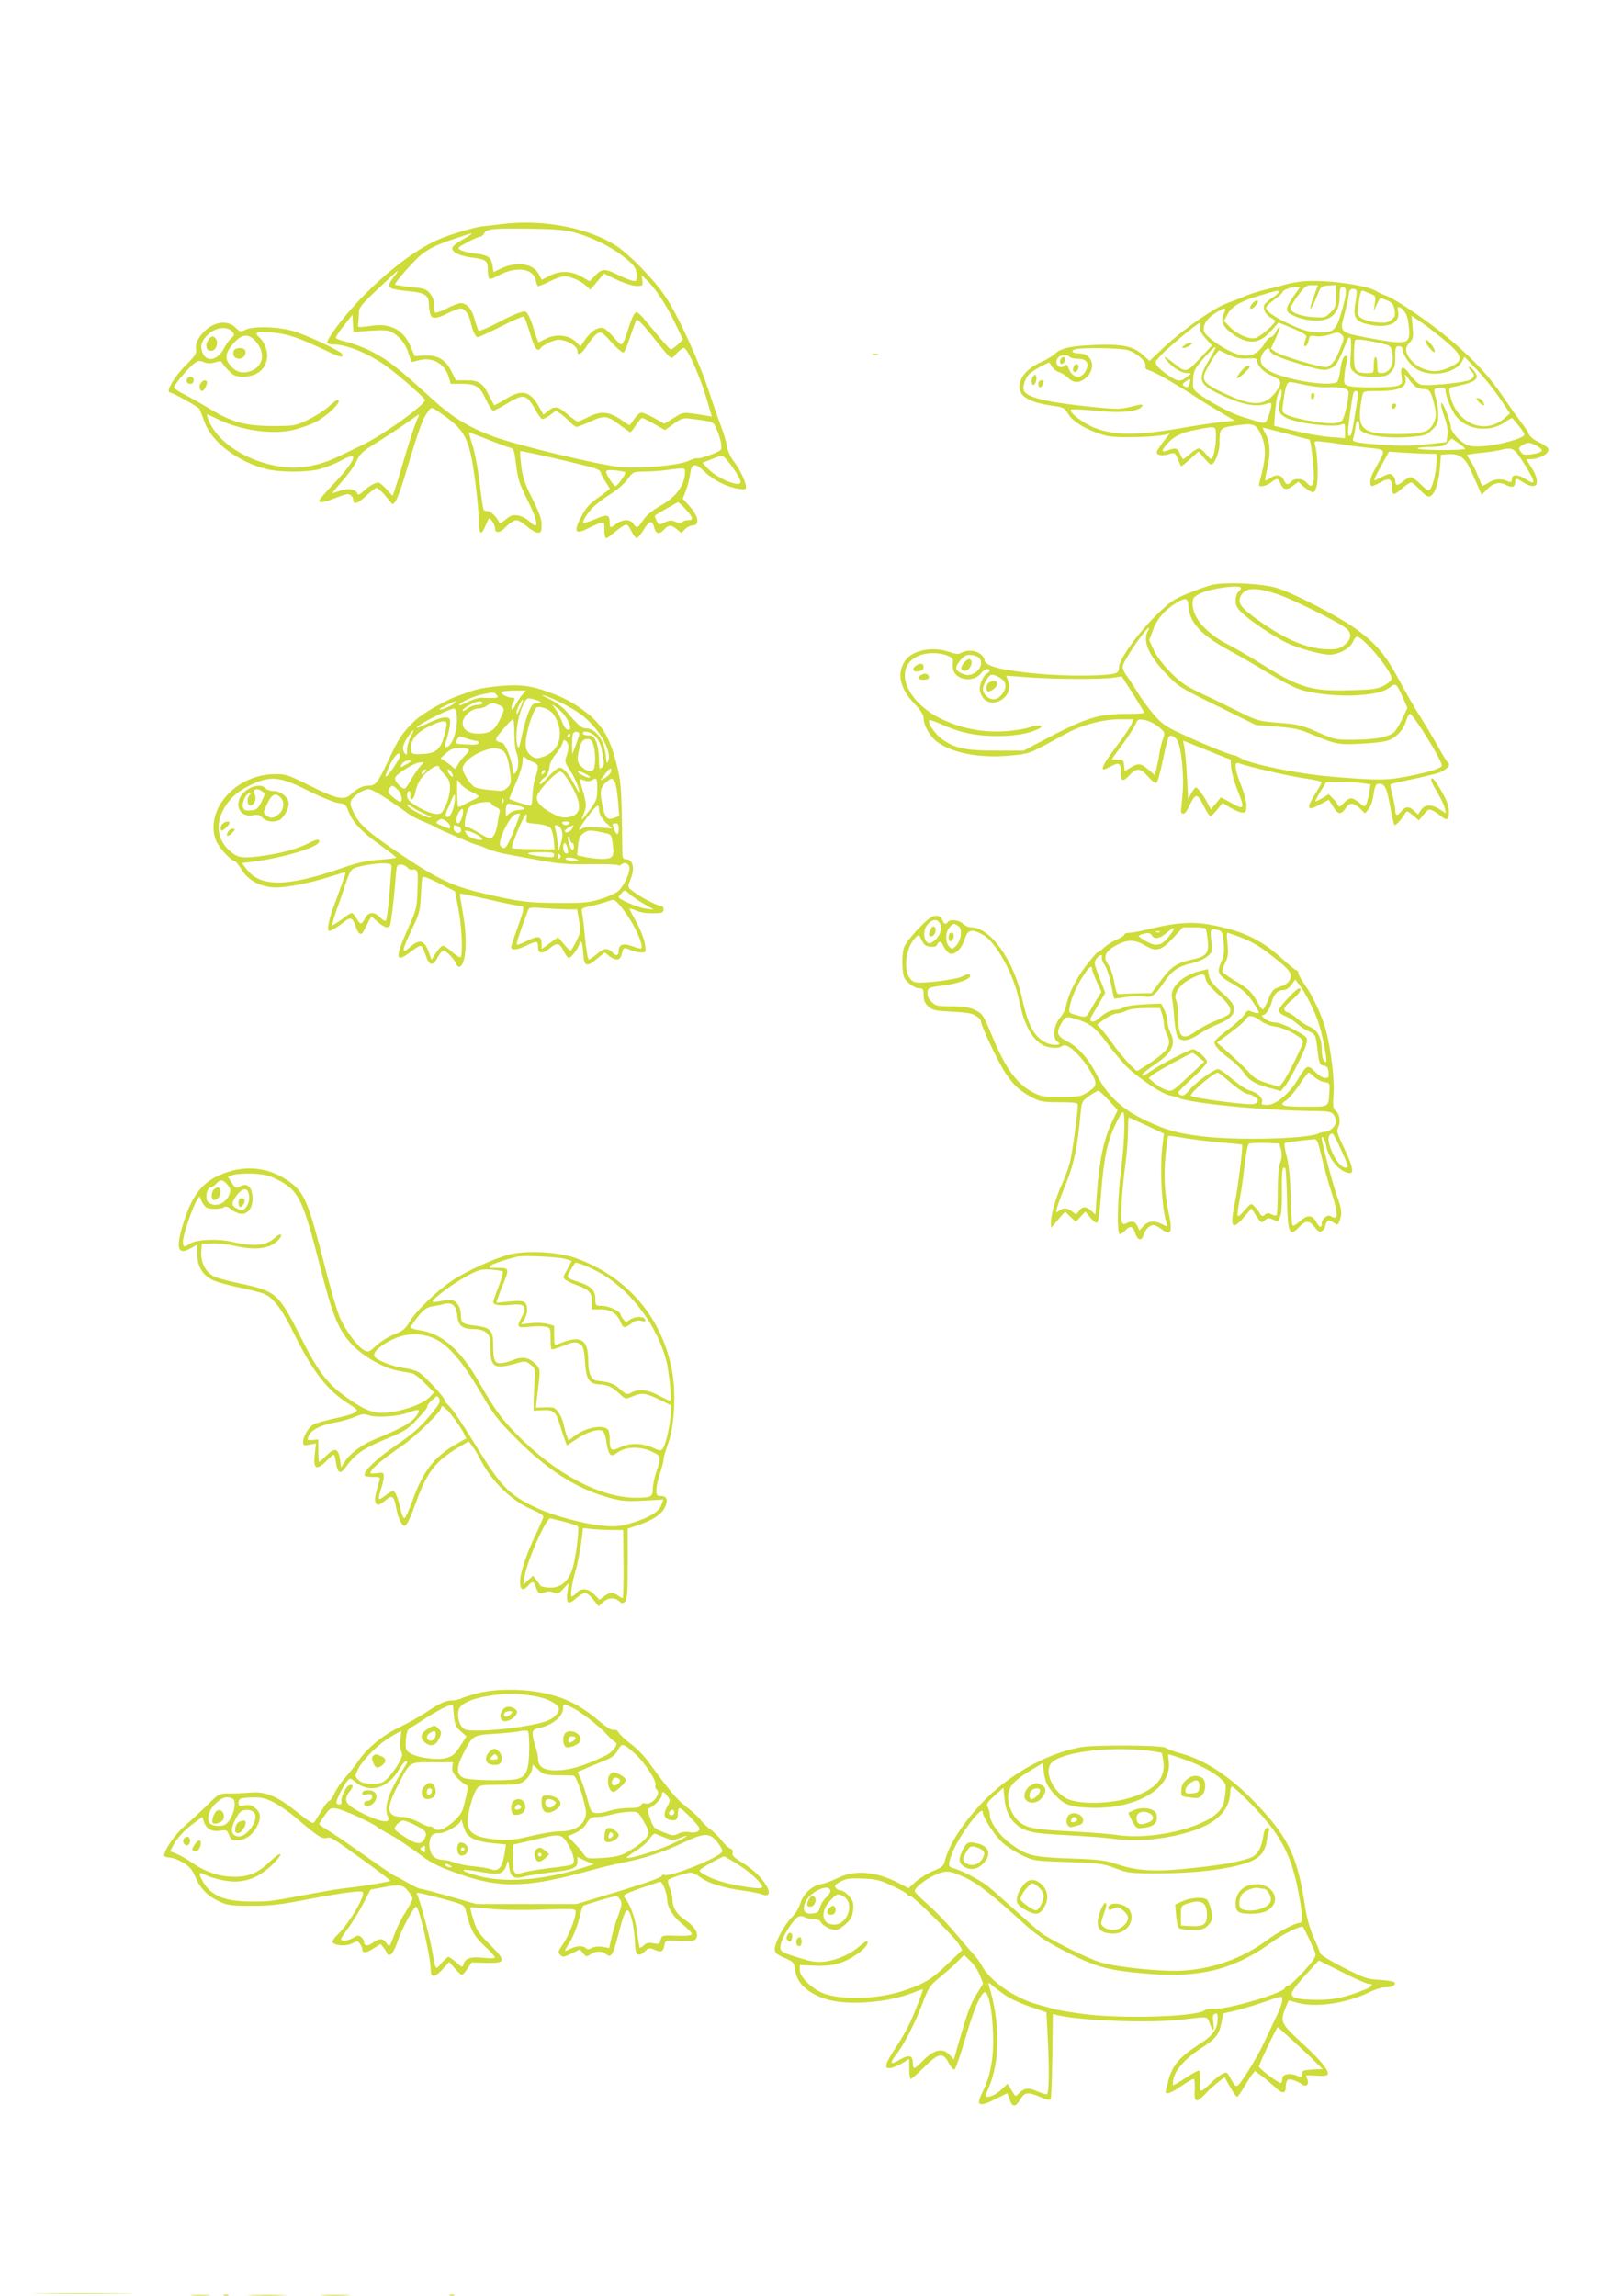 <?xml version="1.0" standalone="no"?>
<!DOCTYPE svg PUBLIC "-//W3C//DTD SVG 20010904//EN"
 "http://www.w3.org/TR/2001/REC-SVG-20010904/DTD/svg10.dtd">
<svg version="1.0" xmlns="http://www.w3.org/2000/svg"
 width="905pt" height="1280pt" viewBox="0 0 905 1280"
 preserveAspectRatio="xMidYMid meet">
<g transform="translate(0,1280) scale(0.1,-0.1)"
fill="#cddc39" stroke="none">
<path d="M2785 11549 c-33 -4 -73 -9 -90 -10 -41 -3 -188 -46 -254 -76 -172
-75 -416 -286 -568 -491 -30 -40 -51 -77 -48 -82 3 -6 18 -10 33 -10 77 0 203
-53 304 -127 70 -51 208 -173 208 -183 0 -28 -246 -204 -358 -255 -31 -15 -88
-42 -127 -61 -94 -46 -200 -68 -290 -59 -194 19 -375 127 -430 258 -8 20 -13
37 -10 37 3 0 27 -11 53 -24 131 -66 313 -92 432 -62 36 9 88 27 115 41 71 34
162 125 126 125 -5 0 -26 -16 -47 -36 -22 -20 -73 -53 -114 -73 -74 -35 -77
-36 -200 -36 -151 0 -228 21 -354 98 -44 27 -107 62 -138 78 -32 16 -58 34
-58 39 0 14 81 110 112 133 23 17 31 18 55 8 20 -8 38 -8 63 -1 26 8 36 7 39
-2 2 -7 19 -28 37 -45 27 -28 39 -33 78 -33 83 0 136 47 136 120 0 34 -20 79
-44 99 -32 27 -17 34 62 28 87 -6 152 -27 289 -92 104 -49 113 -51 113 -32 0
14 -142 83 -255 125 -83 30 -242 37 -288 13 -25 -13 -29 -12 -53 12 -53 53
-147 28 -202 -53 -16 -24 -22 -45 -19 -65 4 -26 -4 -38 -57 -91 -60 -59 -111
-144 -91 -151 38 -12 160 -81 167 -93 4 -8 17 -41 29 -74 40 -111 185 -221
344 -261 76 -19 225 -19 300 0 32 9 85 30 116 47 32 18 62 29 66 25 13 -14
-26 -70 -107 -155 -44 -46 -80 -88 -80 -93 0 -15 30 -10 97 17 51 20 68 23 79
13 8 -6 14 -17 14 -25 0 -30 24 -23 70 20 27 25 54 46 59 46 10 0 43 -33 76
-76 15 -19 15 -19 30 1 9 11 29 65 46 120 92 306 104 338 142 389 14 19 17 17
92 -37 87 -64 116 -107 140 -209 19 -84 45 -301 45 -377 0 -70 14 -79 37 -23
8 20 17 39 19 41 7 8 33 -33 34 -52 0 -33 28 -30 63 7 19 20 44 36 56 36 11 0
38 -16 60 -35 21 -19 48 -35 60 -35 18 0 21 6 21 44 0 33 -13 69 -51 144 -41
81 -53 117 -62 181 -6 45 -8 83 -6 86 5 4 355 -76 417 -96 17 -6 32 -16 32
-23 0 -7 11 -30 25 -50 14 -20 25 -39 25 -41 0 -2 -29 -24 -64 -49 -51 -36
-70 -58 -97 -111 -42 -81 -31 -97 40 -61 25 13 56 27 69 30 21 7 22 4 22 -38
0 -25 4 -46 10 -46 5 0 24 13 42 29 18 15 43 33 55 40 20 10 24 8 43 -29 11
-22 25 -40 30 -40 6 0 23 20 38 45 30 50 49 57 58 20 10 -41 28 -48 54 -20 28
30 40 31 73 5 l26 -21 21 21 c11 11 29 20 39 20 45 0 38 51 -16 110 l-36 40
18 45 c9 25 20 66 23 92 9 62 27 65 82 12 49 -47 123 -84 188 -94 37 -6 42 -4
42 12 -1 27 -36 100 -70 143 -17 22 -32 55 -36 81 -4 24 -19 76 -34 114 -15
39 -43 120 -63 181 -52 164 -173 430 -244 537 -62 94 -200 236 -276 286 -160
104 -419 152 -652 120z m415 -44 c92 -25 195 -74 268 -129 70 -53 82 -71 82
-116 0 -28 -2 -30 -27 -24 -16 4 -54 20 -86 36 -65 32 -81 31 -121 -11 l-28
-29 -46 26 c-58 33 -121 34 -179 4 l-42 -22 -16 31 c-32 61 -124 74 -214 31
l-39 -19 -6 38 c-7 45 -26 58 -99 66 -29 3 -63 11 -76 18 -23 12 -22 13 34 44
32 17 64 31 71 31 8 0 18 9 24 19 13 26 51 29 265 26 123 -2 188 -7 235 -20z
m-574 -12 c-4 -4 -28 -19 -54 -33 -26 -14 -48 -33 -50 -42 -4 -23 41 -45 109
-54 80 -10 89 -17 89 -69 0 -24 4 -46 9 -49 5 -3 29 5 53 19 93 52 192 39 205
-26 3 -16 9 -31 12 -34 4 -2 33 9 66 26 32 16 69 29 82 29 32 0 93 -26 121
-53 l24 -22 38 45 38 45 70 -34 c38 -18 87 -34 108 -35 38 -1 39 0 36 29 l-4
30 27 -25 c47 -43 113 -144 159 -241 l44 -92 -30 -29 c-17 -16 -35 -27 -39
-26 -5 2 -49 51 -98 111 -88 106 -90 107 -105 85 -9 -12 -25 -55 -37 -95 -12
-40 -27 -73 -34 -73 -6 0 -26 18 -44 41 -18 22 -43 44 -55 49 -28 10 -69 -14
-103 -63 l-26 -38 -28 27 c-39 37 -110 44 -166 15 l-41 -20 -10 27 c-6 15 -16
45 -22 67 -7 22 -18 50 -26 62 -13 21 -16 21 -53 8 -22 -7 -79 -34 -127 -60
-48 -25 -91 -42 -95 -38 -4 4 -14 34 -23 65 -16 58 -43 88 -79 88 -9 0 -44
-13 -76 -30 -32 -16 -61 -26 -65 -23 -3 4 -6 23 -6 44 0 25 -8 47 -23 64 -20
24 -34 28 -106 35 -46 5 -85 11 -88 13 -7 7 112 142 150 170 46 35 86 54 185
87 98 33 98 33 88 23z m-430 -237 c-46 -61 -40 -67 89 -80 80 -7 105 -23 106
-65 1 -20 4 -47 8 -61 9 -31 34 -29 103 6 26 13 56 24 67 24 23 0 45 -31 55
-75 11 -49 28 -85 40 -85 6 0 64 27 130 60 65 33 122 58 127 55 4 -3 20 -46
35 -95 25 -85 42 -107 60 -79 3 6 26 20 50 31 36 15 51 17 80 9 40 -11 74 -37
74 -57 0 -32 22 -20 54 30 19 30 45 60 57 67 21 11 28 7 81 -52 36 -39 62 -59
67 -53 5 5 22 45 36 89 15 44 30 85 34 92 4 7 37 -26 86 -88 118 -147 104
-137 137 -100 15 17 34 31 41 31 22 0 96 -171 137 -316 l19 -66 -37 6 c-126
20 -120 21 -175 -14 l-52 -32 -56 31 c-31 17 -64 31 -72 31 -9 0 -26 -15 -38
-32 -12 -18 -24 -35 -26 -37 -2 -3 -16 5 -31 16 -80 59 -127 66 -202 28 -27
-14 -54 -25 -59 -25 -5 0 -31 18 -56 40 -52 45 -71 49 -109 19 l-26 -21 -18
33 c-55 101 -98 113 -195 53 -32 -20 -60 -34 -61 -33 -2 2 -15 27 -30 56 -34
68 -57 83 -127 83 l-57 0 -23 47 c-34 68 -79 95 -151 91 l-56 -3 -22 52 c-39
93 -111 132 -216 117 -81 -11 -79 -11 -77 11 2 11 4 37 4 58 1 34 11 46 107
137 58 55 107 100 110 100 2 0 -7 -15 -22 -34z m-132 -300 c66 5 100 3 117 -6
45 -23 78 -63 95 -114 9 -28 18 -52 19 -53 1 -2 17 2 36 7 77 23 148 -15 171
-91 l11 -39 58 0 c83 0 103 -12 138 -86 17 -35 35 -64 41 -64 6 0 41 18 77 40
94 56 108 54 157 -32 14 -26 31 -50 37 -53 5 -4 25 5 45 20 l34 26 28 -19 c15
-11 38 -32 51 -46 14 -14 30 -26 37 -26 6 0 41 14 77 30 77 36 93 34 165 -21
29 -21 55 -39 57 -39 3 0 17 18 31 40 15 22 30 40 34 40 5 0 35 -15 68 -34
l60 -34 49 35 c44 32 52 34 98 28 130 -17 122 -13 144 -65 11 -26 22 -62 23
-80 3 -30 0 -33 -61 -56 -35 -13 -67 -22 -71 -19 -4 3 -28 -4 -53 -15 -56 -25
-253 -43 -375 -34 -107 8 -578 121 -712 171 -135 50 -229 108 -335 204 -199
182 -250 222 -350 273 -38 19 -97 41 -129 49 -33 7 -61 18 -63 23 -2 5 18 36
45 69 l47 60 3 -48 3 -48 93 7z m-770 -4 c15 -18 15 -20 -5 -38 -12 -10 -30
-36 -40 -56 -33 -65 -95 -80 -118 -28 -18 41 -8 72 34 109 42 37 101 43 129
13z m135 -59 c55 -66 37 -141 -38 -164 -46 -14 -83 0 -114 43 -24 32 -18 63
20 108 50 60 90 64 132 13z m890 -450 c-11 -26 -40 -115 -64 -198 -24 -82 -49
-163 -55 -180 l-11 -29 -34 37 c-19 20 -39 37 -45 37 -18 0 -53 -20 -84 -49
-20 -19 -30 -22 -33 -13 -9 25 -50 32 -94 17 -23 -8 -44 -15 -46 -15 -2 0 23
31 56 68 33 37 69 88 80 113 18 39 33 53 108 99 48 30 122 78 163 107 41 29
76 53 77 53 1 0 -7 -21 -18 -47z m398 -92 c55 -22 111 -43 125 -46 23 -6 26
-13 36 -98 10 -78 19 -107 62 -192 45 -91 62 -145 43 -145 -4 0 -19 11 -33 25
-15 14 -42 28 -61 31 -29 5 -41 1 -69 -22 -21 -18 -35 -24 -37 -17 -9 27 -46
63 -63 63 -10 0 -21 3 -23 8 -3 4 -13 70 -22 147 -9 77 -27 172 -40 212 -12
40 -22 73 -20 73 2 0 48 -18 102 -39z m1370 -159 c53 -78 55 -97 11 -88 -48
10 -114 46 -149 82 l-32 34 34 13 c57 24 64 26 78 24 8 -1 34 -30 58 -65z
m-267 -20 c0 -74 -47 -141 -136 -191 -47 -27 -80 -54 -98 -81 -30 -46 -36 -48
-54 -20 -7 12 -23 20 -41 20 -15 0 -40 -9 -54 -20 -32 -25 -37 -25 -37 3 0 49
-13 52 -80 23 -35 -14 -65 -25 -67 -22 -8 8 25 61 59 93 18 17 61 49 95 70 34
21 76 58 93 81 30 42 30 42 98 43 37 1 92 4 122 9 92 12 100 12 100 -8z m-333
-5 c6 -7 -44 -77 -55 -77 -10 0 -52 64 -52 79 0 10 13 12 50 9 28 -3 53 -8 57
-11z m337 -207 c42 -47 45 -60 13 -60 -13 0 -28 -5 -33 -10 -8 -8 -19 -7 -38
1 -22 10 -32 10 -60 -4 -33 -15 -34 -15 -45 10 -7 14 -10 27 -9 28 8 8 124 74
129 75 4 0 23 -18 43 -40z"/>
<path d="M1167 10912 c-22 -24 -22 -58 -1 -66 36 -14 61 47 31 73 -11 8 -18 7
-30 -7z"/>
<path d="M1304 10845 c-10 -25 4 -45 30 -45 25 0 44 30 31 50 -10 15 -55 12
-61 -5z"/>
<path d="M7250 11230 c-30 -4 -71 -12 -90 -18 -19 -6 -66 -18 -105 -27 -38 -9
-90 -26 -115 -37 -25 -11 -69 -28 -97 -38 -72 -26 -240 -142 -346 -240 l-87
-82 -39 35 c-52 47 -118 60 -264 54 -138 -6 -191 -17 -225 -50 -15 -13 -49
-34 -77 -46 -61 -27 -101 -64 -115 -106 -24 -73 29 -115 171 -136 72 -10 75
-12 97 -49 26 -46 128 -101 219 -121 57 -11 253 -7 316 7 l29 7 -36 -47 c-20
-26 -36 -52 -36 -57 0 -17 31 -22 67 -11 34 10 35 10 50 -26 8 -20 17 -39 19
-41 2 -2 25 16 50 39 l47 43 31 -36 c17 -20 34 -37 39 -37 19 0 47 68 47 115
0 88 2 90 85 102 105 15 118 11 146 -50 28 -59 29 -120 5 -215 -9 -33 -16 -63
-16 -66 0 -14 44 -5 67 14 33 26 42 25 53 -5 14 -36 34 -40 69 -14 l31 23 22
-21 c13 -11 33 -26 45 -32 20 -10 23 -8 34 26 12 36 7 178 -8 232 -6 24 -6 24
53 17 32 -3 84 -11 114 -16 30 -5 87 -12 125 -16 99 -9 100 -11 69 -70 -15
-27 -33 -60 -40 -74 -16 -30 -18 -70 -3 -70 5 0 28 10 49 22 46 27 64 18 62
-31 -1 -44 11 -45 54 -6 22 19 45 35 53 35 7 0 30 -19 50 -42 27 -30 42 -40
55 -35 26 10 48 73 55 157 l6 75 43 3 c30 2 50 -3 71 -17 28 -21 34 -30 86
-148 l27 -62 28 29 c36 38 70 46 110 25 34 -17 49 -10 50 23 0 17 10 15 45 -8
17 -11 40 -20 53 -20 32 0 29 45 -8 103 l-30 47 24 0 c36 0 86 20 96 40 11 21
4 28 -57 59 -23 11 -44 30 -48 41 -3 11 -23 41 -44 67 -20 27 -65 89 -99 140
-76 113 -155 199 -290 315 -110 94 -309 231 -364 250 -18 6 -42 17 -54 25 -57
36 -306 68 -424 53z m75 -85 c-14 -36 -21 -65 -17 -65 5 0 19 28 33 63 24 61
24 62 67 65 l42 3 0 -61 c0 -55 -3 -65 -31 -92 -29 -29 -33 -30 -97 -26 -80 6
-134 30 -125 56 3 9 23 41 45 70 33 45 43 52 73 52 l34 0 -24 -65z m-109 8
c-53 -76 -53 -91 0 -114 59 -27 133 -34 178 -19 50 16 76 60 76 128 0 40 4 52
15 52 27 0 27 -26 0 -124 -34 -118 -47 -131 -129 -130 -47 1 -80 9 -146 38
-91 40 -150 79 -150 100 0 7 20 27 45 45 25 18 45 36 45 40 0 12 42 30 72 30
l28 1 -34 -47z m348 28 c3 -4 0 -35 -6 -69 -15 -83 0 -106 78 -122 105 -22
173 9 160 72 -7 34 3 36 32 5 15 -16 23 -41 28 -87 10 -103 -2 -106 -241 -61
-141 27 -145 31 -121 119 10 37 21 81 23 97 2 17 6 36 8 43 5 14 31 16 39 3z
m-434 -10 c0 -5 -16 -19 -35 -31 -19 -12 -39 -29 -44 -38 -12 -21 5 -56 35
-73 13 -7 24 -15 24 -19 0 -16 -85 -90 -111 -95 -36 -8 -103 22 -144 65 l-30
31 20 37 c24 45 73 73 185 106 98 29 100 29 100 17z m506 -6 c35 -14 36 -16
30 -57 l-6 -43 16 35 c21 45 16 43 57 26 29 -12 37 -21 43 -52 6 -32 3 -40
-17 -57 -20 -16 -34 -18 -82 -14 -32 3 -69 13 -84 22 -24 16 -25 21 -19 70 6
53 14 85 22 85 3 0 21 -7 40 -15z m-812 -114 c-20 -39 -6 -73 47 -111 90 -65
154 -59 221 20 l37 42 80 -33 c61 -26 79 -38 75 -49 -14 -35 -16 -50 -5 -50 6
0 14 14 18 31 5 28 8 30 38 25 20 -4 52 0 80 9 43 15 48 15 65 0 17 -16 17
-19 -6 -77 -26 -66 -46 -94 -76 -104 -23 -7 -257 62 -288 86 l-23 17 27 58
c28 61 29 89 1 36 -8 -17 -22 -31 -29 -31 -8 0 -23 -15 -34 -34 -56 -94 -141
-91 -282 10 -27 19 -52 44 -55 55 -11 32 12 72 58 101 56 37 70 36 51 -1z
m1239 -155 c98 -84 100 -107 17 -145 -56 -26 -103 -26 -157 -1 -43 19 -83 69
-83 103 0 9 10 27 21 38 19 19 21 29 16 85 l-6 64 57 -39 c31 -21 92 -69 135
-105z m-1370 80 c-4 -17 5 -35 30 -63 l35 -39 -67 -72 c-76 -81 -78 -82 -148
-25 -52 41 -66 43 -27 2 35 -37 74 -59 106 -59 23 -1 23 -1 3 -16 -44 -34 -51
-34 -104 -1 -28 18 -58 43 -67 56 -16 22 -15 24 27 68 45 46 198 173 210 173
3 0 4 -11 2 -24z m839 -144 c-5 -87 -4 -89 23 -110 23 -18 41 -22 102 -22 65
0 77 3 98 25 21 20 25 34 25 85 0 53 2 60 20 60 11 0 20 -5 20 -12 0 -34 43
-96 83 -118 80 -46 215 -21 250 46 l13 25 70 -73 c38 -40 95 -111 127 -158
l57 -85 -33 -28 c-111 -96 -272 -24 -302 135 -7 35 -6 36 27 43 123 25 145 44
103 92 -13 15 -25 23 -25 17 0 -6 7 -17 15 -24 22 -18 18 -35 -11 -49 -33 -15
-238 -35 -271 -26 -13 3 -40 28 -60 56 -40 56 -58 52 -47 -13 5 -34 3 -39 -21
-48 -33 -13 -245 -13 -278 -1 -23 9 -24 14 -20 58 2 26 8 60 13 75 5 15 5 30
1 33 -16 9 -30 -20 -37 -75 -4 -30 -11 -61 -17 -67 -24 -31 -255 2 -361 50
-63 29 -80 62 -55 106 16 28 39 39 39 19 0 -19 54 -44 160 -75 135 -40 145
-41 179 -27 31 13 41 29 89 147 21 50 30 28 24 -61z m168 54 c50 -11 55 -15
62 -47 15 -67 -11 -119 -58 -119 -22 0 -24 4 -24 45 0 25 -4 45 -10 45 -5 0
-10 -20 -10 -45 0 -45 0 -45 -36 -45 -66 0 -74 11 -74 99 0 43 3 81 7 85 8 7
59 1 143 -18z m-959 -94 c-68 -113 -57 -138 89 -203 102 -46 177 -59 229 -41
35 12 37 8 21 -48 -17 -58 -23 -64 -61 -52 -19 6 -61 19 -94 29 -60 18 -180
82 -243 129 -30 24 -32 28 -29 79 3 49 8 59 61 120 32 36 61 64 64 61 2 -3
-14 -36 -37 -74z m-456 57 c50 -13 109 -64 102 -90 -3 -12 3 -19 22 -24 14 -4
60 -27 101 -51 41 -25 84 -51 95 -57 11 -6 45 -28 75 -48 30 -20 89 -56 130
-80 l75 -44 -75 -8 c-41 -4 -124 -17 -185 -27 -277 -49 -399 -50 -514 -8 -64
23 -152 89 -139 104 5 4 67 1 139 -6 133 -14 227 -6 253 20 18 18 2 18 -60 2
-54 -14 -77 -14 -190 -3 -278 27 -397 56 -406 98 -5 23 9 63 30 87 16 17 112
71 115 64 15 -30 29 -45 53 -53 15 -5 38 -20 51 -32 31 -32 68 -29 104 6 54
55 28 131 -46 131 -36 0 -48 15 -17 23 36 10 245 7 287 -4z m568 -28 c37 -17
62 -22 103 -19 44 2 54 0 54 -13 0 -28 38 -66 85 -85 54 -23 57 -41 15 -94
-60 -76 -127 -76 -283 -3 -102 48 -123 68 -111 106 9 31 76 138 83 134 3 -2
28 -13 54 -26z m-888 -11 c3 -5 24 -10 45 -10 44 0 63 -21 50 -55 -24 -64 -83
-59 -104 9 -5 14 -9 16 -20 7 -31 -26 -63 18 -34 47 15 15 54 16 63 2z m1935
-170 c10 -5 30 -10 45 -10 28 0 38 -19 56 -101 8 -37 7 -55 -5 -83 -23 -54
-60 -66 -208 -66 -202 0 -227 28 -192 213 6 27 6 27 88 27 127 0 168 23 151
83 -5 14 2 10 19 -15 15 -21 35 -42 46 -48z m-1267 22 c-6 -24 -11 -26 -32
-13 -10 7 -8 12 10 24 27 20 30 18 22 -11z m644 -8 c37 -8 95 -15 128 -13 73
3 115 -8 115 -29 0 -42 -24 -144 -37 -157 -8 -9 -33 -15 -60 -15 -62 0 -211
28 -247 47 -28 14 -28 17 -21 66 13 96 20 117 40 117 8 0 44 -7 82 -16z m783
-29 c0 -29 33 -111 57 -143 59 -78 184 -96 271 -38 23 16 44 27 45 25 2 -2 17
-21 35 -42 18 -21 32 -44 32 -51 0 -18 -134 -56 -223 -63 -56 -4 -80 -2 -104
10 -38 20 -83 72 -83 97 0 28 -46 144 -53 133 -4 -6 4 -40 17 -77 16 -46 21
-78 17 -104 l-6 -37 -110 -12 c-82 -10 -144 -10 -245 -3 -160 12 -174 16 -164
38 4 10 9 36 12 59 4 45 22 50 22 7 0 -19 8 -29 37 -40 48 -20 159 -29 258
-19 71 6 82 10 112 40 28 28 33 40 33 82 0 28 -6 71 -14 96 -15 49 -12 55 32
56 13 1 22 -5 22 -14z m-920 -53 c-15 -57 -11 -75 24 -97 50 -33 276 -62 319
-41 15 7 17 3 17 -34 l0 -43 -87 7 c-49 4 -137 20 -198 35 l-110 27 2 35 c6
86 12 128 23 149 18 35 23 16 10 -38z m423 -39 c-25 -153 -28 -164 -38 -163
-12 1 -11 24 5 140 15 105 16 110 33 110 12 0 12 -14 0 -87z m-783 -172 c0
-53 -15 -121 -27 -121 -2 0 -16 14 -30 30 -13 17 -31 30 -39 30 -7 0 -29 -13
-47 -30 -19 -16 -37 -30 -40 -30 -2 0 -10 14 -17 30 -13 32 -24 36 -66 20 -38
-15 -41 -6 -9 32 37 44 85 68 170 83 111 21 105 23 105 -44z m520 -11 c11 0
32 -198 25 -229 -8 -36 -15 -38 -40 -11 -21 24 -67 26 -85 5 -18 -21 -29 -19
-42 10 -13 29 -43 33 -76 9 -13 -9 -25 -14 -27 -12 -2 2 3 30 11 63 19 84 18
144 -6 190 -11 22 -20 40 -20 41 0 1 57 -14 128 -32 70 -19 129 -34 132 -34z
m870 -52 c0 -5 -66 -7 -147 -7 -140 1 -164 15 -30 18 46 1 62 6 80 24 l22 22
37 -25 c21 -14 37 -28 38 -32z m427 -11 c-2 -7 -26 -15 -53 -19 -40 -6 -51 -4
-61 9 -18 24 -16 30 15 46 24 12 31 11 65 -5 21 -11 37 -24 34 -31z m-99 -71
c67 -107 69 -127 7 -86 -41 27 -75 26 -75 -1 0 -16 -4 -19 -17 -14 -42 18 -74
17 -109 -4 -20 -12 -38 -21 -39 -19 -2 2 -13 27 -25 57 -11 30 -30 67 -41 82
-10 15 -19 29 -19 32 0 2 33 8 73 12 39 3 88 10 107 15 78 18 81 16 138 -74z
m-531 54 l43 0 0 -40 c0 -51 -18 -133 -33 -154 -11 -15 -17 -13 -54 23 -23 23
-48 41 -56 41 -9 0 -29 -11 -45 -25 -30 -25 -42 -24 -42 5 0 10 -7 23 -15 30
-13 11 -22 10 -53 -6 -20 -10 -40 -20 -44 -22 -11 -5 1 23 42 96 l35 64 89 -6
c49 -3 109 -6 133 -6z"/>
<path d="M6985 11110 c-26 -29 -13 -45 13 -17 13 14 19 28 14 31 -5 3 -17 -3
-27 -14z"/>
<path d="M7948 10904 c-3 -5 7 -25 23 -44 20 -23 29 -29 29 -18 0 21 -45 74
-52 62z"/>
<path d="M6604 10875 c-15 -11 -16 -14 -3 -15 8 0 24 7 35 15 15 11 16 14 3
15 -8 0 -24 -7 -35 -15z"/>
<path d="M8245 10560 c10 -11 22 -20 27 -20 5 0 4 9 -2 20 -6 11 -18 20 -27
20 -14 0 -14 -2 2 -20z"/>
<path d="M5755 10690 c-8 -26 4 -48 16 -29 12 19 11 49 0 49 -5 0 -12 -9 -16
-20z"/>
<path d="M5790 10660 c0 -24 15 -27 24 -4 9 22 8 24 -9 24 -8 0 -15 -9 -15
-20z"/>
<path d="M6916 10725 c-33 -43 -22 -45 22 -6 35 33 39 41 18 41 -7 0 -26 -16
-40 -35z"/>
<path d="M5913 10795 c-3 -9 -3 -18 0 -21 9 -9 27 6 27 22 0 19 -19 18 -27 -1z"/>
<path d="M5986 10753 c-10 -25 10 -39 23 -15 10 19 6 32 -10 32 -4 0 -10 -8
-13 -17z"/>
<path d="M7760 10535 c0 -8 4 -15 9 -15 5 0 11 7 15 15 3 9 0 15 -9 15 -8 0
-15 -7 -15 -15z"/>
<path d="M7310 10589 c0 -11 5 -17 10 -14 6 3 10 13 10 21 0 8 -4 14 -10 14
-5 0 -10 -9 -10 -21z"/>
<path d="M4868 10823 c6 -2 18 -2 25 0 6 3 1 5 -13 5 -14 0 -19 -2 -12 -5z"/>
<path d="M1047 10693 c-14 -13 -6 -33 13 -33 13 0 20 7 20 20 0 19 -20 27 -33
13z"/>
<path d="M1120 10665 c-13 -15 -7 -45 8 -45 11 0 32 46 25 54 -10 10 -20 7
-33 -9z"/>
<path d="M6750 9537 c-25 -7 -83 -28 -130 -47 -73 -30 -96 -45 -168 -115 -102
-98 -212 -251 -212 -293 0 -22 -6 -31 -22 -36 -55 -16 -271 -17 -433 -2 -191
18 -288 41 -294 72 -8 49 -79 72 -132 44 -14 -8 -31 -7 -64 5 -98 33 -209 10
-249 -50 -46 -70 -28 -153 50 -235 38 -40 54 -65 54 -84 0 -39 35 -101 74
-131 84 -64 244 -94 413 -77 109 11 96 6 304 120 93 51 208 82 305 82 l74 0
-11 -27 c-6 -16 -44 -72 -85 -126 -65 -85 -87 -127 -69 -127 3 0 23 9 44 20
44 22 51 16 51 -46 0 -42 14 -43 50 -4 38 41 62 38 104 -12 22 -25 40 -38 45
-32 9 10 21 57 46 176 9 43 20 80 25 83 14 9 37 -5 48 -30 21 -46 35 -200 26
-292 -4 -48 -8 -92 -9 -97 0 -5 5 -11 12 -13 7 -3 22 16 33 41 36 75 45 76 80
7 16 -34 34 -61 39 -61 5 0 22 16 38 36 l30 37 45 -27 c24 -14 54 -26 66 -26
19 0 22 6 22 39 0 22 -13 73 -30 114 -35 88 -40 133 -12 122 45 -18 287 -74
370 -85 50 -7 92 -17 92 -21 0 -5 -18 -36 -40 -71 -48 -77 -40 -92 29 -54 l50
27 26 -40 c27 -44 43 -45 70 -5 20 31 42 30 78 -3 l29 -28 18 23 c11 13 22 40
25 60 13 78 15 82 39 82 29 0 41 -28 61 -144 8 -43 17 -82 21 -85 6 -6 40 31
59 64 10 16 13 15 44 -11 l33 -28 27 33 c25 31 30 32 52 21 13 -7 34 -21 46
-32 12 -11 26 -17 32 -13 14 8 14 55 0 92 -14 39 -72 133 -81 133 -15 0 -8
-18 26 -77 19 -32 38 -71 42 -87 l7 -30 -35 22 c-48 30 -83 28 -104 -3 l-17
-26 -22 21 c-28 27 -49 25 -73 -5 -21 -27 -32 -23 -32 10 0 11 -7 47 -15 79
-9 33 -13 61 -11 63 3 3 56 15 118 28 62 13 131 30 152 37 43 16 68 44 50 56
-5 4 -29 42 -53 85 -23 43 -68 118 -99 167 -31 48 -85 142 -120 208 -74 139
-129 205 -240 285 -95 69 -343 197 -439 228 -85 27 -303 36 -373 16z m170 -16
c0 -5 -7 -14 -15 -21 -8 -7 -15 -28 -15 -48 0 -28 8 -43 38 -71 47 -45 166
-124 241 -162 64 -32 197 -69 245 -69 51 1 116 36 129 70 6 16 17 30 23 30 36
0 194 -190 194 -234 0 -8 -19 -26 -42 -38 -37 -19 -62 -23 -183 -26 -226 -7
-290 13 -515 155 -52 33 -127 76 -165 96 -127 63 -205 152 -205 231 0 31 5 38
40 56 59 30 230 53 230 31z m209 -36 c76 -25 334 -153 375 -186 35 -28 33 -61
-5 -93 -25 -21 -41 -26 -87 -26 -116 0 -240 51 -394 161 -102 73 -120 98 -98
139 24 46 86 47 209 5z m-502 -66 c6 -91 72 -162 238 -251 55 -30 148 -84 208
-121 59 -36 133 -75 165 -87 72 -27 222 -44 332 -36 100 7 148 19 183 46 30
24 35 19 71 -62 l24 -55 -28 -59 c-15 -32 -36 -66 -46 -76 -32 -27 -104 -41
-219 -42 -109 -1 -111 0 -207 42 -89 39 -109 44 -215 52 -115 9 -121 11 -228
64 -60 30 -155 76 -210 102 -82 38 -112 59 -168 116 -42 43 -79 91 -94 125
l-25 54 22 58 c22 61 67 113 130 150 52 31 65 28 67 -20z m-227 -138 c-29 -56
5 -135 103 -238 67 -71 77 -77 285 -179 l215 -106 114 -9 c86 -6 129 -15 176
-34 156 -66 164 -67 287 -62 63 3 133 10 154 17 49 15 88 55 106 109 7 23 17
41 22 41 18 0 178 -259 178 -288 0 -15 -78 -39 -200 -62 -109 -21 -162 -21
-415 0 -196 17 -459 71 -512 106 -12 8 -28 14 -34 14 -17 0 -180 66 -294 120
-85 39 -108 56 -151 106 -28 32 -71 91 -94 129 -24 39 -52 81 -62 94 -10 13
-18 33 -18 45 0 26 129 216 147 216 2 0 -1 -9 -7 -19z m-1120 -135 c28 -11 35
-18 33 -37 -4 -45 7 -69 38 -85 41 -20 92 -11 118 21 10 14 26 25 35 25 22 0
20 -13 -4 -27 -10 -7 -24 -30 -31 -51 -9 -32 -8 -44 5 -70 45 -87 183 -13 148
80 l-11 31 122 -9 c146 -11 414 -12 477 -2 l45 7 63 -98 c34 -54 62 -101 62
-105 0 -3 -41 -6 -90 -6 -172 0 -231 -19 -499 -161 l-83 -44 -152 0 c-171 0
-233 13 -304 65 -39 28 -82 93 -70 105 2 3 35 -8 72 -25 96 -44 186 -63 301
-64 99 0 186 14 235 40 41 20 2 27 -50 9 -25 -9 -88 -19 -140 -22 -122 -7
-235 15 -345 66 -200 94 -277 284 -141 351 46 23 113 25 166 6z m184 -18 c28
-46 -36 -108 -90 -87 -50 19 -54 36 -18 79 22 26 33 31 62 28 19 -2 40 -11 46
-20z m106 -103 c35 -18 45 -46 29 -77 -27 -50 -66 -61 -99 -28 -25 25 -25 46
0 88 22 36 29 38 70 17z m890 -277 c37 -31 37 -33 25 -68 -7 -19 -16 -55 -20
-80 -3 -25 -11 -62 -16 -83 l-10 -38 -35 30 c-41 36 -57 38 -101 11 l-32 -19
-3 32 c-3 29 -6 32 -35 32 -18 0 -33 1 -33 2 0 2 26 38 58 81 32 43 64 93 72
111 13 31 15 33 53 27 22 -4 55 -20 77 -38z m323 -152 l79 -31 3 -45 c2 -25
17 -79 34 -122 45 -112 42 -117 -41 -70 l-50 27 -28 -34 -28 -33 -18 33 c-22
44 -56 89 -66 89 -4 0 -15 -15 -25 -32 l-18 -33 -6 120 c-3 66 -10 139 -14
163 l-8 43 54 -22 c30 -12 89 -36 132 -53z m812 -162 l47 -7 -7 -46 c-4 -25
-11 -54 -17 -64 -8 -17 -11 -16 -39 8 -39 32 -54 32 -86 -2 -20 -21 -27 -25
-31 -14 -3 8 -16 26 -29 39 l-24 24 -36 -22 c-19 -11 -37 -19 -38 -18 -2 2 11
27 28 55 l32 52 76 1 c42 0 97 -3 124 -6z"/>
<path d="M5105 9087 c-24 -18 -12 -36 20 -29 16 3 25 11 25 23 0 22 -19 25
-45 6z"/>
<path d="M5137 9038 c-26 -14 -20 -28 13 -28 19 0 30 5 30 14 0 19 -22 26 -43
14z"/>
<path d="M5381 9111 c-27 -27 -27 -51 -1 -51 25 0 49 45 33 61 -8 8 -17 5 -32
-10z"/>
<path d="M5523 8999 c-23 -8 -32 -42 -15 -53 12 -7 52 23 52 39 0 20 -12 24
-37 14z"/>
<path d="M2730 8969 c-57 -7 -89 -16 -175 -48 -76 -28 -198 -98 -241 -138 -67
-64 -92 -100 -144 -213 -61 -131 -75 -150 -111 -150 -36 0 -64 -13 -101 -48
-39 -36 -80 -27 -233 49 -120 60 -132 64 -194 63 -217 -2 -391 -199 -327 -369
16 -40 84 -115 105 -115 4 0 22 -22 38 -48 34 -55 89 -88 163 -98 58 -8 204
18 322 56 51 16 93 28 95 27 1 -1 -9 -34 -23 -72 -14 -39 -36 -100 -50 -137
-23 -63 -31 -118 -18 -118 11 0 49 23 77 46 40 34 53 30 69 -18 17 -51 34 -58
50 -21 7 15 19 38 26 51 l14 22 35 -30 c34 -30 57 -37 67 -22 6 10 23 150 32
265 5 72 7 77 29 77 12 0 28 -7 35 -15 7 -8 18 -15 24 -14 37 4 38 1 34 -108
-3 -104 -5 -112 -50 -213 -78 -174 -75 -204 15 -134 25 20 50 33 56 30 5 -4
15 -23 22 -44 23 -71 42 -74 75 -10 8 15 20 28 27 28 16 0 61 -48 70 -72 4
-10 11 -18 16 -18 39 0 50 152 22 300 -10 58 -18 106 -16 108 2 2 73 -13 157
-32 85 -20 164 -36 176 -36 29 0 28 -11 -13 -124 -19 -53 -35 -101 -35 -105 0
-20 31 -18 80 5 66 31 70 30 70 -6 0 -39 26 -40 69 -4 38 31 52 27 75 -20 9
-20 22 -36 29 -36 13 0 57 60 57 78 0 7 4 12 10 12 5 0 10 -28 12 -62 4 -77
18 -83 77 -33 l43 35 25 -20 c36 -28 61 -26 69 8 10 41 12 42 49 26 19 -8 46
-14 61 -14 26 0 27 1 20 47 -3 25 -24 79 -46 119 -22 40 -40 75 -40 78 0 3 15
-1 33 -9 35 -14 61 -18 120 -16 30 1 37 5 37 21 0 12 -7 20 -16 20 -20 0 -119
52 -157 83 -28 22 -28 22 -13 59 28 67 17 118 -26 118 -15 0 -18 9 -18 48 -4
355 -5 375 -34 490 -35 136 -78 210 -162 276 -75 59 -135 91 -239 126 -91 32
-168 37 -305 19z m183 -41 c-11 -13 -29 -39 -38 -58 -10 -19 -20 -30 -22 -23
-2 7 0 21 6 32 14 26 14 31 -4 31 -23 0 -65 22 -59 31 3 5 35 9 71 9 l66 0
-20 -22z m-143 -3 c11 -13 8 -15 -21 -16 -19 -1 -47 0 -64 1 -16 0 -51 -10
-77 -24 -27 -14 -48 -21 -48 -17 0 13 81 50 131 60 63 13 65 12 79 -4z m355
-41 c39 -18 92 -50 120 -71 94 -73 167 -198 147 -254 -8 -20 -10 -16 -14 26
-9 92 -56 155 -116 155 -19 0 -42 21 -104 94 -19 22 -58 51 -93 68 -33 15 -49
25 -35 22 14 -3 57 -21 95 -40z m-115 5 c11 -6 8 -8 -13 -9 -23 0 -31 -7 -48
-47 -12 -27 -29 -86 -39 -133 -15 -72 -18 -81 -25 -57 -13 48 -1 150 25 210
24 55 26 57 55 51 17 -4 37 -10 45 -15z m-105 -26 c-18 -42 -25 -52 -25 -34 0
14 28 71 35 71 3 0 -2 -17 -10 -37z m-375 13 c-16 -14 -80 -39 -80 -30 0 5 79
43 90 44 2 0 -2 -6 -10 -14z m160 4 c0 -5 -13 -10 -29 -10 -15 0 -40 -9 -55
-21 -14 -11 -26 -16 -26 -10 0 13 68 50 93 51 9 0 17 -4 17 -10z m95 -12 c31
-14 31 -22 0 -84 -28 -57 -55 -74 -118 -74 -55 0 -87 22 -87 60 0 35 49 80 88
80 15 0 36 7 46 15 24 18 37 19 71 3z m374 -72 c25 -40 27 -69 5 -64 -9 2 -22
21 -29 42 -8 22 -24 53 -36 70 l-22 30 31 -22 c17 -12 40 -37 51 -56z m-82 32
c13 -12 29 -42 37 -67 24 -83 -9 -154 -83 -179 -40 -13 -45 -13 -70 5 -15 12
-27 32 -29 49 -5 36 14 124 39 182 18 42 21 44 51 38 18 -3 43 -16 55 -28z
m-534 5 c17 -65 -12 -183 -48 -196 -18 -8 -19 -4 0 57 8 27 15 62 15 78 0 25
-4 28 -30 28 -17 0 -58 -14 -91 -31 -34 -17 -63 -28 -65 -26 -10 9 177 105
208 107 4 0 9 -8 11 -17z m325 -120 c0 -43 5 -91 11 -106 15 -38 14 -89 -2
-112 -13 -16 -15 -13 -20 29 -8 56 -43 136 -60 136 -6 0 -18 4 -26 9 -11 7 -4
21 34 65 26 31 51 56 55 56 5 0 8 -35 8 -77z m-378 50 c0 -9 -7 -43 -16 -75
-20 -70 -48 -90 -128 -92 -50 -1 -51 0 -54 29 -4 49 31 92 101 125 71 34 97
37 97 13z m-200 -70 c-11 -21 -20 -54 -20 -73 -1 -32 -2 -34 -15 -16 -16 21
-8 50 26 97 28 40 33 36 9 -8z m940 15 c0 -7 -9 -35 -20 -63 l-19 -50 -1 56
c0 31 3 59 7 62 11 12 33 8 33 -5z m94 -18 c14 -17 28 -47 31 -68 4 -20 8 -49
11 -63 3 -16 -1 -31 -11 -39 -13 -11 -15 -5 -15 48 0 33 -7 76 -15 96 -13 30
-20 36 -45 36 -17 0 -30 5 -30 10 0 22 49 9 74 -20z m-144 10 c0 -5 -5 -10
-11 -10 -5 0 -7 5 -4 10 3 6 8 10 11 10 2 0 4 -4 4 -10z m-527 -30 c9 0 17 -4
17 -10 0 -11 -17 -14 -80 -10 -54 3 -54 3 -41 28 10 18 13 19 48 6 21 -7 46
-13 56 -14z m517 -33 c0 -11 -5 -35 -11 -52 -11 -29 -9 -37 17 -76 28 -41 55
-104 54 -125 -1 -5 -12 14 -27 41 -31 61 -61 95 -84 95 -9 0 -38 -24 -63 -52
-28 -33 -46 -47 -46 -37 0 9 11 24 24 32 16 11 25 28 29 56 3 26 16 54 36 76
17 20 34 47 37 60 5 20 9 23 20 14 8 -6 14 -21 14 -32z m140 6 c6 -21 10 -60
8 -88 -3 -43 -6 -50 -25 -53 -14 -2 -33 7 -49 23 -22 22 -26 33 -21 63 9 65
24 92 51 92 20 0 27 -7 36 -37z m-696 -22 c3 -4 -6 -19 -20 -32 -14 -13 -33
-37 -41 -53 -8 -16 -18 -25 -22 -19 -3 5 -21 20 -40 33 l-34 23 32 29 c24 22
41 28 76 28 24 0 46 -4 49 -9z m180 -1 c27 -10 40 -44 52 -136 5 -45 3 -55
-16 -74 -21 -21 -28 -22 -93 -15 -39 3 -79 11 -89 16 -25 13 -68 80 -68 104 0
30 48 72 106 95 57 22 73 24 108 10z m-564 -36 c0 -15 -68 -114 -78 -114 -7 0
11 47 34 88 26 43 44 54 44 26z m743 -33 c31 -12 33 -23 13 -83 -8 -24 -14
-59 -15 -78 -3 -58 -6 -80 -11 -82 -10 -2 -120 33 -120 39 0 3 16 42 36 86 20
44 37 97 38 118 1 33 2 36 16 24 8 -7 27 -18 43 -24z m-683 4 c0 -2 -14 -12
-31 -20 -30 -16 -30 -16 -19 4 9 18 50 31 50 16z m53 -27 c-11 -13 -33 -44
-48 -70 -15 -27 -31 -51 -36 -54 -15 -9 -62 43 -56 60 9 22 108 84 136 85 l24
1 -20 -22z m107 -7 c0 -5 14 -23 30 -41 24 -25 30 -41 29 -74 0 -48 -29 -126
-52 -140 -20 -13 -79 5 -139 43 -37 23 -48 37 -48 56 0 14 5 25 11 25 5 0 9
-10 7 -22 -5 -38 19 -30 27 9 10 52 28 85 70 122 34 30 65 40 65 22z m949 -37
c-7 -8 -22 -20 -33 -26 -20 -11 -20 -10 -6 8 34 46 45 55 48 44 2 -6 -2 -18
-9 -26z m-1029 11 c-7 -9 -15 -13 -17 -11 -7 7 7 26 19 26 6 0 6 -6 -2 -15z
m150 -5 c6 -11 7 -20 3 -20 -5 0 -14 9 -21 20 -7 11 -8 20 -2 20 5 0 14 -9 20
-20z m512 -2 c-7 -7 -12 -8 -12 -2 0 14 12 26 19 19 2 -3 -1 -11 -7 -17z m258
-21 c0 -11 -63 17 -67 30 -2 6 11 4 31 -6 20 -9 35 -19 36 -24z m-103 -47 c61
-109 56 -164 -18 -176 -26 -5 -48 0 -85 19 -67 34 -98 69 -89 99 13 39 108
138 130 136 13 -2 34 -29 62 -78z m-1465 -30 c68 -34 142 -64 165 -67 37 -5
43 -9 57 -48 24 -61 71 -111 174 -185 50 -36 92 -68 92 -71 0 -3 -42 -9 -92
-12 -73 -4 -119 -15 -213 -47 -306 -106 -455 -107 -532 -3 l-24 32 48 5 c182
23 383 83 383 115 0 16 -13 13 -68 -14 -57 -28 -137 -50 -237 -65 -120 -17
-146 -14 -189 22 -75 62 -88 157 -33 247 36 61 86 100 172 137 92 38 144 31
297 -46z m1578 60 c29 16 30 14 30 -50 0 -54 -4 -64 -41 -115 -23 -30 -43 -55
-45 -55 -1 0 4 17 13 39 13 34 13 44 0 97 -9 32 -19 67 -22 77 -6 15 -4 16 20
7 17 -7 32 -7 45 0z m128 -10 c6 -11 15 -58 18 -104 l7 -85 -28 -11 c-37 -14
-51 -1 -64 61 -18 82 -14 111 17 136 33 28 34 28 50 3z m-799 -55 c23 -10 41
-21 41 -24 0 -4 -12 -12 -27 -19 -16 -7 -41 -19 -56 -28 -16 -9 -30 -14 -32
-12 -4 3 -7 78 -6 122 l1 29 19 -25 c11 -13 38 -33 60 -43z m-412 13 c22 -21
32 -68 14 -68 -5 0 -23 12 -40 26 -25 21 -29 29 -21 45 13 24 19 24 47 -3z
m-59 -52 c45 -30 96 -65 114 -79 18 -14 58 -35 88 -47 30 -12 59 -25 65 -30
14 -10 222 -100 233 -100 5 0 31 -9 57 -21 26 -12 82 -27 124 -34 42 -8 128
-23 191 -35 89 -16 149 -20 262 -18 81 1 151 -1 154 -5 4 -4 13 -2 20 4 20 16
44 3 44 -23 -1 -33 -33 -99 -61 -125 -13 -12 -58 -32 -99 -45 -66 -20 -94 -23
-235 -22 -172 0 -228 8 -430 56 -174 41 -263 86 -509 255 -128 88 -173 130
-201 187 -22 45 -25 58 -15 76 14 26 68 60 97 60 12 0 57 -24 101 -54z m376
-23 c-7 -50 -31 -90 -46 -75 -5 5 -2 22 6 38 8 16 19 41 25 57 16 42 23 32 15
-20z m273 5 c-3 -8 -6 -5 -6 6 -1 11 2 17 5 13 3 -3 4 -12 1 -19z m-67 -8 c0
-6 12 -15 26 -20 17 -7 24 -15 20 -28 -3 -9 -8 -39 -12 -65 -3 -26 -14 -57
-23 -68 -16 -20 -17 -20 -76 15 -32 20 -65 36 -73 36 -11 0 -13 9 -8 41 9 59
22 77 59 88 44 13 87 13 87 1z m-368 -59 c23 -11 37 -20 30 -20 -25 -2 -132
57 -132 72 0 5 13 -1 29 -12 16 -12 49 -30 73 -40z m514 48 c49 -13 50 -23 3
-25 -16 -1 -39 -10 -49 -19 -19 -18 -20 -17 -20 12 0 27 6 43 17 43 2 0 24 -5
49 -11z m454 -20 c0 -28 17 -57 49 -85 l26 -23 -77 6 c-59 4 -82 3 -95 -8 -28
-23 -10 11 39 75 46 60 58 67 58 35z m-762 -39 c-6 -23 -16 -40 -24 -40 -16 0
-10 44 9 68 18 23 25 12 15 -28z m286 -84 c-39 -96 -51 -109 -74 -81 -17 21
49 161 82 174 13 5 25 7 27 5 2 -2 -14 -46 -35 -98z m72 70 c-5 -22 -3 -24 55
-29 35 -3 68 -12 77 -21 8 -8 17 -39 20 -68 l4 -53 -116 1 c-63 0 -118 3 -121
6 -8 8 67 188 79 188 4 0 5 -11 2 -24z m-426 -42 c0 -17 1 -17 -46 2 -35 15
-37 17 -20 30 16 11 22 11 42 -3 13 -8 24 -22 24 -29z m665 16 c-3 -5 -12 -10
-20 -10 -8 0 -17 5 -20 10 -4 6 5 10 20 10 15 0 24 -4 20 -10z m275 -30 c0
-16 -4 -30 -8 -30 -4 0 -13 14 -19 30 -10 27 -9 30 8 30 14 0 19 -7 19 -30z
m-896 14 c25 -9 21 -43 -4 -37 -11 3 -20 14 -20 24 0 21 1 22 24 13z m577 -21
c7 -20 7 -40 -3 -73 l-13 -45 -6 55 c-4 30 -10 63 -14 73 -5 12 -2 17 9 17 9
0 21 -12 27 -27z m59 7 c-11 -20 -40 -28 -40 -12 0 7 32 27 48 31 1 1 -2 -8
-8 -19z m-524 -37 c36 -23 29 -32 -16 -21 -23 6 -45 19 -51 31 -10 18 -9 19
16 13 15 -4 38 -14 51 -23z m693 16 c49 -10 50 -11 56 -53 12 -77 6 -91 -43
-94 -24 -2 -68 2 -99 8 l-55 12 5 51 c3 37 11 56 27 69 26 21 41 22 109 7z
m-168 -59 c5 0 9 -9 9 -20 0 -11 -3 -20 -8 -20 -10 0 -31 68 -23 76 3 3 7 -4
9 -15 2 -12 8 -21 13 -21z m-27 -26 c8 -29 3 -39 -13 -29 -13 8 -15 55 -2 55
5 0 12 -12 15 -26z m-74 -40 c0 -14 -8 -16 -61 -10 -103 12 -114 25 -21 25 69
1 82 -2 82 -15z m35 -3 c3 -5 1 -12 -5 -16 -5 -3 -10 1 -10 9 0 18 6 21 15 7z
m90 -21 c16 -7 13 -9 -17 -9 -20 -1 -40 4 -43 9 -7 12 32 12 60 0z m-1032 -45
c-1 -11 -6 -81 -12 -155 -6 -73 -15 -138 -19 -142 -5 -5 -19 3 -32 17 -32 34
-66 33 -85 -5 -19 -37 -26 -37 -47 0 -9 17 -21 30 -27 30 -5 0 -31 -16 -56
-36 -26 -19 -49 -33 -52 -31 -2 3 8 38 22 79 15 40 38 108 52 151 21 63 31 81
51 88 38 14 122 27 167 26 33 -2 40 -5 38 -22z m373 -232 c19 -97 26 -255 12
-269 -4 -4 -26 10 -48 30 -23 21 -47 36 -53 33 -7 -2 -23 -20 -37 -41 l-24
-37 -13 37 c-26 74 -52 82 -108 33 -48 -43 -46 -21 11 99 43 88 47 105 51 187
2 50 6 96 8 103 3 9 31 -1 93 -32 l89 -45 19 -98z m1031 30 l58 -34 -43 5
c-39 4 -152 52 -152 64 0 3 8 14 17 24 16 18 17 18 40 -3 12 -12 49 -38 80
-56z m-61 -110 c36 -64 60 -130 50 -140 -3 -3 -26 2 -51 12 -50 19 -75 10 -75
-26 0 -27 -15 -31 -35 -9 -25 28 -49 25 -88 -10 -19 -16 -39 -30 -44 -30 -5 0
-14 55 -21 123 -6 67 -14 131 -17 143 -6 18 0 22 51 33 31 7 73 19 93 26 35
13 37 12 69 -24 17 -20 48 -64 68 -98z m-351 77 l43 0 11 -62 c10 -58 9 -65
-15 -115 -15 -29 -29 -53 -33 -53 -3 0 -20 17 -37 37 l-32 38 -46 -33 -46 -33
0 31 c0 42 -19 46 -80 15 -29 -14 -54 -24 -57 -21 -5 5 8 47 59 185 8 24 10
24 100 17 50 -3 110 -6 133 -6z"/>
<path d="M1383 8400 c-86 -52 -64 -162 29 -145 26 5 38 2 52 -14 21 -23 65
-28 97 -11 22 13 49 61 49 90 0 33 -44 70 -83 70 -19 0 -40 7 -47 15 -17 21
-59 19 -97 -5z m80 -13 c16 -11 16 -15 -5 -57 -20 -40 -27 -45 -60 -48 -29 -3
-38 1 -43 17 -7 25 14 73 35 79 12 4 13 2 3 -9 -18 -18 -16 -59 2 -59 22 0 38
36 26 59 -17 30 10 42 42 18z m101 -33 c25 -24 20 -69 -10 -93 -31 -25 -44
-26 -69 -7 -18 13 -18 15 5 65 26 54 46 63 74 35z"/>
<path d="M1242 8208 c-14 -14 -16 -38 -4 -38 10 0 42 33 42 43 0 11 -25 8 -38
-5z"/>
<path d="M1270 8160 c-13 -24 2 -27 24 -4 20 19 20 24 1 24 -8 0 -19 -9 -25
-20z"/>
<path d="M5205 7692 c-32 -7 -151 -134 -165 -176 -7 -22 -10 -66 -8 -103 4
-59 8 -69 36 -94 18 -16 43 -29 57 -29 22 0 25 -4 25 -38 0 -28 7 -45 26 -63
23 -21 37 -24 132 -29 82 -4 113 -9 135 -24 15 -10 27 -23 27 -30 1 -26 94
-224 135 -286 47 -71 81 -102 155 -141 39 -20 59 -24 148 -24 84 0 102 -3 102
-15 0 -44 -31 -272 -44 -320 -8 -30 -28 -86 -45 -123 -35 -77 -61 -170 -61
-213 l1 -29 39 45 39 45 30 -29 30 -28 26 28 27 29 29 -35 c18 -21 32 -31 38
-25 6 6 15 73 20 150 16 212 36 305 87 409 15 31 31 56 36 56 13 0 9 -165 -8
-295 -22 -172 -28 -385 -10 -385 7 0 21 9 31 20 26 29 42 25 55 -15 13 -40 35
-46 46 -12 9 31 34 57 54 57 10 0 29 -9 43 -20 57 -45 68 -21 43 92 -22 98
-28 214 -16 322 5 55 12 101 14 103 2 2 41 -3 87 -11 46 -8 137 -19 202 -25
65 -5 120 -11 123 -13 6 -7 -23 -244 -41 -326 -28 -136 -15 -155 53 -76 l40
47 27 -42 c27 -39 29 -41 47 -25 15 14 23 15 44 6 32 -15 30 -16 43 16 7 16
10 75 9 144 -2 109 3 141 19 125 3 -4 7 -72 9 -152 4 -214 12 -235 69 -175 37
38 54 38 86 -2 23 -28 29 -30 43 -19 9 7 16 19 16 25 0 6 4 17 9 25 7 11 13
10 35 -4 25 -17 26 -17 36 10 15 39 12 63 -16 140 -22 62 -84 296 -84 318 0
23 19 -8 25 -40 14 -78 80 -153 134 -153 22 0 10 48 -34 139 -35 72 -43 96
-35 111 16 30 12 75 -10 95 -17 15 -19 26 -14 94 6 79 -13 243 -42 356 -20 77
-74 194 -119 256 -19 27 -35 56 -35 64 0 8 -4 15 -10 15 -5 0 -44 31 -85 69
-117 106 -221 154 -405 187 -96 17 -194 9 -334 -26 -43 -11 -91 -20 -107 -20
-16 0 -29 -4 -29 -10 0 -5 -19 -18 -43 -28 -23 -10 -56 -31 -71 -45 -16 -15
-32 -27 -37 -27 -4 0 -34 -36 -67 -79 -56 -75 -96 -156 -109 -226 -3 -16 -19
-45 -35 -63 -33 -39 -40 -114 -11 -130 33 -19 -24 -24 -62 -6 -67 31 -102 95
-135 246 -48 217 -178 398 -285 398 -14 0 -34 9 -45 20 -21 21 -74 27 -85 10
-10 -16 -23 -12 -30 9 -7 22 -22 29 -50 23z m40 -53 c7 -33 -12 -71 -48 -93
-38 -24 -61 54 -27 97 30 38 66 37 75 -4z m100 -3 c23 -17 15 -80 -15 -110
-19 -19 -21 -19 -37 -3 -23 22 -22 81 2 107 21 24 25 24 50 6z m1174 -56 c-43
-53 -70 -59 -126 -29 -23 13 -43 27 -43 30 0 4 14 11 31 14 24 6 34 3 41 -9
14 -25 47 -19 85 15 47 40 53 30 12 -21z m204 43 c3 -5 8 -34 11 -65 9 -70 -7
-91 -84 -107 -88 -19 -119 -39 -176 -116 l-53 -72 -78 -1 c-43 -1 -87 -3 -98
-4 -17 -3 -21 7 -32 67 -7 39 -22 83 -34 98 -31 43 -16 75 51 110 61 31 100
29 159 -6 58 -35 88 -26 151 42 l56 61 62 0 c33 0 63 -3 65 -7z m73 -9 c18 -5
22 -16 27 -69 5 -52 2 -73 -14 -110 -26 -59 -17 -75 72 -124 47 -27 74 -51
101 -91 21 -30 38 -59 38 -64 0 -8 -18 -5 -51 8 -10 5 -20 -2 -29 -19 -7 -14
-47 -50 -87 -81 -41 -30 -77 -62 -80 -70 -7 -18 24 -53 88 -100 25 -18 58 -51
72 -71 32 -47 63 -66 145 -88 l64 -18 24 29 c31 39 113 201 120 240 6 30 4 33
-69 73 -44 24 -88 41 -107 41 -17 0 -43 9 -57 20 -14 11 -21 20 -15 20 19 0
41 30 52 70 13 48 34 70 65 70 15 0 33 11 46 30 l22 29 24 -32 c33 -43 82
-140 104 -205 22 -65 51 -213 44 -221 -12 -11 -25 25 -25 67 0 66 -23 110 -67
128 -21 9 -51 28 -68 44 -16 15 -40 31 -52 35 -34 10 -28 30 22 71 39 31 59
64 39 64 -15 0 -114 -106 -114 -122 0 -11 14 -24 38 -33 20 -9 51 -29 67 -44
17 -15 44 -33 62 -40 36 -15 40 -22 48 -93 10 -87 14 -96 38 -100 17 -2 23
-11 25 -35 3 -28 0 -33 -18 -33 -12 0 -38 16 -57 35 -42 42 -47 40 -98 -46
-48 -78 -121 -139 -169 -139 -28 0 -34 3 -29 15 8 22 -24 53 -67 65 -20 5 -65
35 -100 65 -35 30 -70 55 -77 55 -23 0 -128 -76 -160 -116 -21 -26 -35 -35
-46 -31 -10 4 -17 11 -17 16 0 5 36 41 80 81 45 41 80 80 80 91 0 18 -57 69
-79 69 -16 0 -167 -77 -216 -110 -59 -39 -65 -42 -65 -31 0 6 32 31 70 57 96
63 120 114 85 180 -8 16 -15 43 -15 59 0 17 -8 46 -18 65 l-17 35 -90 -4 c-50
-2 -102 -9 -117 -17 -15 -8 -37 -14 -48 -14 -27 0 -58 -16 -92 -47 -24 -23
-48 -25 -48 -4 0 4 19 38 42 76 l41 69 -17 46 c-45 115 -46 121 -36 139 12 23
42 37 34 16 -3 -8 4 -28 15 -44 12 -16 28 -64 36 -106 8 -43 16 -80 18 -82 2
-1 28 2 58 7 30 6 75 8 101 5 53 -8 66 1 125 88 39 56 80 83 150 97 29 7 67
23 84 37 30 25 30 27 23 89 -7 68 -5 71 42 58z m-1314 -26 c74 -42 171 -220
202 -370 25 -126 68 -207 127 -242 34 -20 92 -24 113 -7 27 23 118 -66 170
-166 24 -47 20 -60 -26 -90 -39 -26 -48 -28 -152 -28 -104 0 -114 2 -165 30
-83 46 -145 132 -215 300 -55 132 -56 133 -101 155 -32 15 -62 20 -129 20 -80
0 -89 2 -112 25 -17 17 -24 34 -22 53 3 26 6 27 89 38 84 11 149 35 149 54 0
14 -12 12 -47 -5 -35 -17 -223 -40 -259 -31 -70 18 -68 181 3 251 16 16 17 15
32 -16 13 -27 23 -35 49 -37 22 -2 34 2 38 12 9 23 21 20 36 -11 7 -14 21 -31
30 -37 27 -16 70 22 87 77 17 55 39 61 103 25z m985 16 c-3 -3 -12 -4 -19 -1
-8 3 -5 6 6 6 11 1 17 -2 13 -5z m439 -25 c74 -28 115 -52 189 -110 95 -74
110 -94 99 -126 -7 -20 -22 -32 -54 -43 -41 -14 -47 -21 -67 -70 -12 -30 -25
-56 -30 -57 -5 -2 -17 13 -28 34 -33 61 -53 81 -125 123 -37 22 -70 46 -73 52
-2 7 4 30 15 51 16 32 18 50 13 103 -4 35 -5 64 -2 64 4 0 32 -10 63 -21z
m-816 -183 c0 -7 12 -39 26 -70 l26 -56 -21 -33 c-11 -17 -29 -49 -41 -69 -23
-42 -26 -43 -82 -26 -38 11 -39 13 -33 47 9 47 38 114 77 173 30 48 48 60 48
34z m389 -247 c6 -18 11 -44 11 -58 0 -14 7 -39 15 -55 31 -58 14 -88 -83
-156 -41 -27 -77 -50 -81 -50 -12 0 -86 81 -132 145 -23 33 -54 72 -67 87
l-24 26 42 31 c24 17 55 31 69 31 14 1 37 7 51 15 16 9 55 14 107 15 l81 0 11
-31z m556 -44 c17 -12 50 -25 75 -28 25 -3 70 -19 102 -38 45 -27 56 -38 52
-54 -8 -31 -92 -197 -113 -222 l-18 -22 -66 20 c-47 14 -74 29 -94 52 -29 33
-80 81 -147 140 l-40 34 77 57 c42 31 81 66 87 77 13 23 38 19 85 -16z m-1030
12 c76 -24 106 -48 174 -140 38 -51 86 -108 108 -128 66 -63 194 -148 232
-155 20 -4 43 -10 51 -14 59 -30 482 -72 758 -74 80 -1 96 -4 108 -20 8 -11
14 -28 14 -38 0 -24 -35 -58 -61 -58 -11 0 -28 -4 -37 -9 -57 -30 -445 -40
-642 -17 -148 18 -200 33 -323 90 -126 59 -214 140 -268 248 -48 95 -106 161
-171 194 -55 28 -60 48 -28 102 22 36 28 37 85 19z m680 -212 l30 -24 -90 -84
c-87 -82 -90 -84 -122 -74 -18 6 -47 23 -65 38 l-33 29 25 20 c23 18 208 119
220 120 3 0 19 -11 35 -25z m156 -123 c60 -52 104 -82 121 -82 7 0 24 -7 36
-16 18 -12 20 -19 11 -30 -8 -10 -27 -12 -73 -8 -117 10 -296 37 -296 45 0 21
126 127 151 129 3 0 26 -17 50 -38z m488 14 c15 -14 40 -27 56 -29 29 -4 30
-6 28 -48 -5 -93 2 -89 -131 -89 -135 0 -155 7 -111 35 16 11 50 50 75 88 24
37 47 67 51 67 4 0 18 -11 32 -24z m-1146 -131 l49 -54 -30 -63 c-49 -101 -73
-220 -88 -431 l-6 -89 -22 21 c-29 27 -51 27 -70 -1 -14 -20 -17 -20 -33 -6
-29 24 -49 27 -73 11 -23 -16 -23 -16 -16 13 4 16 27 79 52 140 44 110 62 199
79 382 7 71 8 73 49 102 22 16 46 29 51 28 6 0 32 -24 58 -53z m211 -140 l96
-45 -7 -58 c-18 -133 -5 -374 25 -450 4 -11 -2 -11 -26 2 -44 23 -79 20 -106
-9 l-23 -25 -11 25 c-12 27 -32 31 -62 15 -15 -8 -20 -6 -25 11 -8 26 1 171
21 323 8 61 14 143 14 183 0 40 2 73 4 73 1 0 47 -20 100 -45z m1078 -122 c48
-105 50 -113 33 -113 -31 0 -73 60 -93 132 -9 34 -2 58 18 58 4 0 23 -35 42
-77z m-104 -47 c12 -51 37 -143 57 -205 39 -124 38 -158 -5 -131 -18 11 -50
-15 -50 -42 0 -27 -13 -22 -32 12 -22 39 -48 38 -93 -1 -25 -22 -36 -27 -39
-17 -3 7 -7 81 -9 163 -3 100 -10 173 -22 218 -10 37 -15 70 -12 73 5 5 83 15
168 23 12 1 21 -21 37 -93z m-225 34 c6 -25 5 -45 -4 -70 -9 -22 -14 -82 -14
-162 0 -69 -3 -129 -7 -133 -3 -4 -16 -1 -28 5 -16 9 -25 8 -37 -2 -13 -11
-18 -10 -27 6 -6 11 -20 28 -30 39 -20 21 -20 20 -58 -23 -44 -49 -45 -45 -24
70 8 41 20 125 26 185 7 61 17 113 24 118 6 4 47 6 90 5 l80 -3 9 -35z"/>
<path d="M5191 7622 c-15 -28 -14 -42 3 -42 18 0 31 39 18 52 -7 7 -14 3 -21
-10z"/>
<path d="M5290 7574 c0 -31 23 -28 28 4 2 15 -2 22 -12 22 -11 0 -16 -9 -16
-26z"/>
<path d="M6689 7386 c-98 -25 -167 -92 -154 -151 4 -16 10 -69 13 -116 4 -49
13 -93 21 -103 21 -25 62 -19 118 19 28 19 71 42 95 51 72 29 98 51 98 87 1
27 -10 42 -66 93 -51 46 -68 69 -73 96 l-6 35 -46 -11z m34 -45 c4 -19 29 -48
71 -86 66 -58 81 -90 54 -113 -7 -5 -40 -21 -73 -34 -34 -14 -81 -39 -104 -56
-78 -56 -101 -38 -101 78 0 39 -5 80 -11 91 -18 35 17 90 80 122 68 34 77 34
84 -2z"/>
<path d="M1273 6267 c-127 -40 -192 -110 -243 -262 -52 -157 -43 -207 30 -166
l40 22 0 -54 c0 -63 26 -110 77 -139 17 -11 84 -30 148 -44 64 -13 131 -30
149 -38 50 -21 101 -89 163 -216 104 -213 187 -321 305 -395 27 -17 48 -33 48
-37 0 -14 -37 -27 -128 -47 -50 -11 -101 -25 -112 -31 -27 -14 -60 -68 -60
-98 0 -21 3 -22 36 -16 l36 7 -7 -62 c-9 -80 9 -91 64 -37 20 20 39 36 43 36
3 0 8 -19 11 -41 8 -60 24 -71 51 -34 59 83 100 110 261 176 59 24 92 45 125
79 56 59 76 83 73 91 -1 3 11 19 27 34 27 26 29 26 39 7 8 -16 2 -29 -43 -83
-66 -80 -100 -110 -215 -189 -91 -62 -165 -134 -158 -154 2 -6 23 -11 46 -10
34 1 42 -2 38 -15 -24 -82 -29 -110 -24 -124 9 -23 20 -21 57 9 38 32 46 26
60 -46 6 -30 17 -65 26 -78 14 -21 18 -23 31 -10 8 8 32 63 53 123 61 168 107
227 235 305 l58 34 19 -24 c11 -14 30 -45 43 -70 65 -128 176 -237 292 -286
35 -15 63 -32 63 -39 0 -6 -18 -49 -41 -96 -53 -110 -89 -218 -89 -268 0 -46
16 -53 45 -21 23 26 32 25 41 -2 12 -40 23 -48 50 -36 18 8 31 8 50 0 23 -11
28 -9 55 20 l30 33 -7 -51 c-8 -65 4 -74 49 -34 19 16 41 30 50 30 8 0 29 -17
45 -37 l30 -38 24 23 c29 26 64 28 90 6 14 -14 20 -14 33 -4 12 10 15 46 15
210 l0 198 53 17 c80 26 136 62 154 100 20 41 12 65 -22 65 -22 0 -25 4 -25
33 0 19 9 60 20 92 11 32 20 67 20 78 0 11 12 52 26 91 36 96 45 291 19 417
-59 292 -254 516 -538 616 -97 34 -272 43 -367 19 -85 -22 -245 -95 -321 -147
-85 -57 -198 -167 -234 -226 -25 -42 -38 -53 -86 -72 -31 -12 -76 -40 -100
-62 -40 -37 -45 -39 -68 -27 -36 19 -100 104 -134 178 -16 35 -55 168 -87 295
-85 335 -111 400 -179 454 -106 84 -232 108 -358 68z m269 -41 c123 -61 146
-107 243 -488 70 -274 101 -350 174 -430 61 -67 178 -135 257 -149 32 -6 69
-13 81 -15 12 -2 45 -27 73 -56 l50 -51 -20 -22 c-31 -33 -101 -64 -182 -81
-103 -22 -153 -12 -241 45 -145 95 -194 155 -305 376 -118 234 -134 248 -336
290 -65 13 -132 32 -149 42 -43 25 -68 77 -65 133 l3 45 54 3 c29 2 84 -4 122
-12 126 -29 206 -19 253 33 26 28 12 40 -17 14 -52 -48 -115 -55 -240 -27 -84
20 -204 14 -239 -10 -32 -22 -38 -20 -38 13 0 34 54 192 77 228 l16 24 12 -29
c7 -16 20 -32 30 -36 24 -9 78 -7 95 4 10 6 21 3 35 -10 12 -11 35 -22 52 -26
44 -9 75 33 71 94 -4 57 -30 79 -69 58 -24 -12 -27 -11 -47 20 l-21 33 27 10
c15 6 63 9 107 8 63 -3 92 -9 137 -31z m-273 -32 c18 -23 19 -29 8 -57 -17
-40 -60 -63 -96 -51 -14 5 -27 18 -29 27 -6 29 7 67 22 67 7 0 21 9 31 20 24
27 39 25 64 -6z m115 -40 c11 -29 6 -61 -12 -84 -17 -21 -21 -22 -48 -9 -36
17 -36 31 -4 75 27 36 54 44 64 18z m1768 -373 l36 -11 -25 -47 c-25 -44 -26
-46 -8 -59 10 -8 39 -21 64 -30 68 -25 81 -40 81 -91 l0 -43 49 0 c56 0 91
-22 111 -70 15 -36 22 -37 60 -9 20 16 36 20 55 15 20 -5 26 -3 23 6 -7 20
-54 21 -83 2 -24 -16 -26 -16 -40 2 -8 10 -15 22 -15 27 0 16 -67 47 -102 47
-37 0 -38 1 -38 39 0 45 -26 72 -88 92 -75 24 -76 25 -51 67 12 20 24 39 25
41 7 9 110 -35 166 -71 161 -102 294 -287 343 -473 17 -65 32 -225 21 -225 -3
0 -32 14 -63 30 -61 33 -112 38 -153 16 -23 -13 -27 -12 -62 19 -34 31 -57 40
-128 47 -33 4 -50 40 -50 111 0 124 -43 147 -172 92 -16 -6 -18 -1 -18 48 l0
56 -37 10 c-21 6 -62 8 -92 4 l-55 -6 17 26 c21 32 22 80 3 96 -10 9 -36 10
-86 5 l-72 -7 7 24 c4 13 18 50 31 81 33 79 32 88 -13 89 -21 1 -44 1 -50 0
-7 -1 -13 3 -13 8 0 9 74 35 155 55 33 8 228 -1 267 -13z m-349 -70 c4 -4 -6
-42 -23 -84 -16 -41 -30 -80 -30 -85 0 -17 33 -23 95 -17 81 9 95 -5 66 -64
-32 -61 -29 -65 39 -58 33 4 73 4 90 1 29 -6 30 -8 30 -64 0 -31 2 -59 5 -62
3 -3 33 6 67 19 48 20 66 23 84 14 26 -11 31 -26 37 -119 7 -83 23 -106 77
-110 50 -3 74 -14 116 -54 31 -29 32 -29 69 -14 53 23 76 20 150 -16 l65 -32
0 -44 c0 -53 -27 -174 -43 -196 -12 -16 -16 -16 -57 3 -58 27 -134 27 -185 1
-46 -23 -55 -16 -55 45 0 22 -4 45 -8 52 -22 34 -123 17 -187 -32 l-35 -26 -9
24 c-6 14 -13 41 -17 61 -3 20 -16 51 -28 69 -21 30 -26 32 -75 31 l-53 -2 6
52 c21 175 21 162 -12 195 -35 35 -72 40 -129 16 -19 -8 -48 -15 -63 -15 -33
0 -40 18 -40 106 0 76 -16 93 -97 103 -75 9 -83 15 -83 60 0 44 -25 81 -55 83
-11 1 -40 -2 -65 -7 -40 -7 -43 -6 -32 8 26 31 124 100 191 136 60 32 76 36
127 33 33 -2 63 -7 67 -11z m-253 -247 c6 -56 28 -74 96 -74 26 0 51 -7 65
-19 20 -16 23 -28 23 -88 2 -108 21 -119 148 -83 45 13 50 13 75 -7 27 -20 28
-24 24 -89 -2 -38 -5 -91 -5 -119 l-1 -50 51 3 c59 3 75 -10 93 -73 7 -22 19
-59 27 -82 l15 -42 51 34 c58 40 125 62 148 47 8 -5 18 -31 21 -61 4 -28 12
-58 19 -66 11 -13 16 -12 43 7 45 32 121 36 185 8 59 -26 61 -31 32 -115 -11
-32 -20 -75 -20 -95 0 -45 -9 -50 -94 -50 -200 0 -451 134 -667 356 -89 92
-118 132 -213 297 -102 176 -205 264 -328 281 -27 4 -48 11 -48 16 0 4 18 31
40 59 31 39 48 51 77 57 21 3 52 9 68 14 46 12 69 -8 75 -66z m-125 -128 c76
-36 150 -122 250 -291 80 -136 99 -161 209 -271 182 -181 345 -282 532 -329
55 -14 91 -16 176 -11 l107 6 -11 -30 c-13 -38 -67 -71 -167 -101 -60 -18 -88
-21 -150 -16 -113 9 -293 58 -395 108 -141 69 -184 114 -326 345 -75 123 -128
200 -148 218 -12 11 -22 23 -22 29 0 16 -111 136 -144 156 -17 10 -54 21 -83
24 -54 6 -145 40 -163 62 -16 20 23 60 92 94 80 40 167 43 243 7z m95 -428
c23 -28 50 -69 61 -89 l19 -38 -53 -30 c-125 -72 -186 -149 -245 -312 -20 -56
-41 -103 -47 -103 -5 -1 -14 17 -19 39 -13 63 -30 108 -42 112 -6 2 -26 -8
-43 -23 -18 -14 -34 -24 -38 -21 -3 3 2 27 11 53 9 26 16 59 16 72 0 23 -3 24
-40 19 -35 -4 -39 -3 -30 12 11 22 73 72 173 141 72 49 217 190 217 211 0 21
22 5 60 -43z m-189 13 c-25 -47 -77 -78 -243 -146 -73 -30 -140 -81 -168 -128
l-18 -28 -6 46 c-10 61 -28 67 -75 21 -20 -20 -39 -36 -41 -36 -3 0 -5 28 -5
62 l0 63 -32 -3 c-32 -2 -32 -1 -21 24 15 33 68 60 149 74 35 6 84 20 108 31
38 16 50 18 79 8 43 -14 161 -6 217 15 57 21 68 20 56 -3z m819 -606 c36 -9
68 -20 72 -24 10 -9 -9 -162 -28 -231 -22 -76 -68 -115 -133 -111 -25 1 -47 7
-49 12 -2 5 -12 19 -22 31 l-18 23 -27 -25 -27 -25 7 45 c15 91 122 332 145
325 8 -2 44 -11 80 -20z m259 -45 l66 0 2 -190 c1 -104 -2 -190 -5 -190 -4 0
-16 7 -26 15 -27 20 -48 19 -78 -5 l-25 -19 -28 29 c-34 35 -74 39 -100 10
-10 -11 -21 -20 -26 -20 -11 0 0 76 22 148 14 47 39 195 39 231 0 2 21 1 46
-3 26 -3 77 -6 113 -6z"/>
<path d="M1192 6168 c-16 -16 -15 -58 1 -58 20 0 37 22 37 47 0 25 -19 30 -38
11z"/>
<path d="M1330 6095 c0 -29 15 -33 29 -6 11 20 5 31 -16 31 -7 0 -13 -11 -13
-25z"/>
<path d="M2663 3360 c-40 -10 -81 -24 -92 -29 -11 -6 -34 -11 -51 -11 -35 0
-71 -17 -150 -70 -30 -20 -94 -56 -142 -79 -94 -44 -184 -119 -233 -193 -16
-24 -48 -63 -70 -88 -22 -25 -49 -64 -59 -87 -11 -24 -24 -43 -30 -43 -6 0
-24 -23 -41 -51 -16 -27 -35 -57 -41 -66 -9 -13 -23 -5 -99 56 -110 88 -175
115 -260 107 -33 -3 -86 -5 -117 -5 -57 0 -57 0 -121 -63 -35 -35 -92 -87
-126 -117 -54 -46 -115 -134 -116 -166 0 -5 14 -10 32 -11 18 -1 53 -15 77
-30 35 -22 50 -41 66 -80 26 -62 68 -105 135 -136 44 -20 65 -23 180 -23 105
0 162 7 295 33 192 37 312 54 322 44 18 -18 -74 -174 -138 -236 -20 -19 -33
-39 -30 -44 12 -20 76 -24 109 -7 29 15 33 15 44 -2 7 -9 13 -22 13 -29 0 -25
20 -24 61 2 l42 26 18 -23 c10 -13 19 -28 19 -32 0 -5 7 -7 16 -5 10 2 27 32
43 80 26 73 88 188 102 188 16 0 82 -290 81 -353 -1 -44 23 -43 65 3 l38 42
31 -36 c17 -20 35 -36 40 -36 5 0 19 16 31 35 l23 34 82 -2 c110 -3 112 10 19
103 -61 60 -73 79 -91 136 -11 37 -19 68 -17 70 1 2 48 -2 102 -7 59 -7 180
-9 293 -5 188 6 192 5 192 -14 0 -35 -39 -133 -71 -179 -28 -40 -29 -45 -15
-59 14 -15 20 -14 63 7 l47 23 18 -22 c16 -20 19 -20 40 -6 28 20 66 20 87 2
27 -24 39 -5 65 94 29 113 42 150 55 150 18 0 40 -103 43 -203 2 -48 21 -57
53 -27 21 20 28 22 50 12 40 -18 52 -15 59 19 6 31 6 31 63 29 98 -4 111 -2
118 20 9 28 -16 64 -66 97 -45 30 -69 68 -69 111 0 16 -7 46 -16 67 -8 21 -12
41 -7 45 12 11 104 40 125 40 11 0 35 -12 53 -26 43 -33 128 -59 236 -74 46
-6 95 -16 108 -21 37 -15 49 4 27 44 -29 50 -76 95 -139 134 -45 27 -56 39
-52 53 4 12 0 20 -13 24 -10 4 -31 24 -48 45 -16 21 -44 49 -62 62 -18 12 -42
35 -53 50 -10 15 -47 49 -82 76 -57 45 -89 84 -215 255 -23 32 -67 76 -97 98
-30 22 -59 49 -65 61 -7 12 -18 18 -28 15 -11 -4 -41 15 -86 53 -95 81 -183
126 -294 150 -120 27 -278 27 -379 1z m284 -11 c76 -10 119 -25 157 -54 27
-21 8 -58 -42 -84 -75 -38 -425 -76 -472 -51 -30 16 -46 81 -29 115 16 33 87
61 189 74 94 12 110 12 197 0z m-378 -201 l32 -28 -35 -55 c-29 -45 -42 -56
-78 -66 -52 -14 -167 2 -204 29 -22 15 -24 23 -21 72 3 38 9 57 22 65 10 5 52
32 94 59 42 27 92 55 111 62 l35 12 6 -61 c5 -52 11 -65 38 -89z m624 131 c51
-26 150 -104 194 -152 17 -19 37 -37 43 -39 23 -7 -12 -56 -54 -76 -126 -60
-198 -81 -278 -82 -67 0 -98 21 -98 68 0 15 -7 45 -15 67 -8 22 -14 52 -15 67
0 22 6 28 33 33 78 17 137 65 137 112 0 28 1 28 53 2z m-242 -228 c-1 -119
-16 -157 -68 -169 -55 -12 -273 -8 -300 7 -38 20 -39 55 -4 126 57 112 55 111
178 119 59 4 124 10 143 15 19 4 39 4 44 0 4 -4 8 -48 7 -98z m-718 51 c-3
-27 -1 -58 5 -68 8 -16 5 -30 -18 -70 -16 -27 -43 -63 -60 -79 -27 -26 -39
-30 -86 -29 -41 0 -60 5 -75 21 -21 20 -21 21 -3 59 25 52 118 145 184 182 30
18 56 32 57 32 1 0 -1 -22 -4 -48z m1308 -79 c53 -48 121 -151 114 -174 -3 -9
-1 -20 5 -24 32 -20 -23 -92 -62 -79 -11 3 -20 0 -24 -10 -5 -12 -21 -16 -68
-16 -34 0 -83 -7 -109 -16 -25 -8 -58 -14 -74 -12 -25 3 -29 9 -46 73 -10 38
-27 89 -37 113 l-19 43 52 23 c28 12 75 31 102 42 38 15 55 29 70 56 22 42 30
40 96 -19z m-1271 -48 c0 -3 -11 -22 -24 -43 -83 -132 -107 -207 -82 -263 15
-35 -35 -29 -123 12 -115 55 -132 80 -90 133 22 28 20 42 -4 33 -19 -7 -50
-75 -43 -93 6 -15 -19 -20 -28 -6 -5 9 39 99 61 124 15 17 17 16 44 -6 79 -67
182 -37 245 70 22 38 44 57 44 39z m252 -27 c-3 -21 4 -36 29 -61 19 -19 40
-36 48 -38 12 -4 11 -17 -4 -82 -16 -69 -23 -82 -66 -122 -48 -45 -98 -60
-114 -34 -4 5 -12 8 -18 6 -7 -2 -35 9 -63 25 -28 15 -65 28 -82 28 -96 0
-104 39 -36 171 73 142 62 134 196 134 l114 0 -4 -27z m586 -45 c42 0 82 -2
89 -2 14 -1 45 -83 63 -162 11 -48 10 -60 -4 -88 -21 -40 -68 -61 -138 -61
-29 0 -100 -12 -158 -26 -87 -21 -119 -25 -184 -20 -128 11 -170 37 -168 107
2 51 30 147 51 176 15 21 24 22 128 23 104 0 113 2 141 25 17 14 34 39 37 56
l7 31 30 -29 c27 -25 36 -28 106 -30z m614 -117 c16 -22 16 -25 -2 -59 -23
-42 -18 -65 16 -73 32 -8 44 2 44 37 0 16 4 29 9 29 14 0 111 -100 111 -114 0
-19 -24 -27 -59 -20 -16 3 -41 0 -57 -8 -26 -14 -34 -13 -84 7 -52 20 -56 24
-74 75 -15 40 -17 55 -8 58 27 9 72 55 72 73 0 25 11 24 32 -5z m-2428 -12
c33 -12 5 -118 -38 -146 -19 -13 -73 -9 -86 7 -21 25 -3 80 36 114 34 31 57
37 88 25z m234 -23 c31 -16 88 -56 125 -88 119 -101 140 -115 167 -110 27 6
20 10 223 -136 76 -55 136 -101 134 -103 -5 -5 -160 -31 -237 -39 -35 -3 -132
-19 -215 -35 -219 -41 -218 -41 -319 -41 -151 -1 -230 31 -275 112 -26 46 -23
56 10 38 36 -19 120 -39 165 -39 76 0 139 27 204 86 33 31 57 61 54 66 -4 5
-27 -10 -53 -35 -70 -68 -122 -91 -206 -90 -81 0 -158 26 -234 78 -27 19 -65
41 -85 49 l-37 15 16 31 c22 43 66 90 118 127 l45 33 10 -29 c13 -38 45 -55
91 -47 34 5 38 3 48 -24 9 -25 17 -30 43 -30 44 0 84 26 109 70 29 52 27 84
-6 110 -21 16 -35 20 -60 15 -28 -5 -33 -3 -33 14 0 25 12 29 83 30 45 1 70
-5 115 -28z m469 -80 c48 -22 95 -47 105 -55 9 -8 37 -25 60 -37 42 -21 113
-69 193 -128 55 -41 102 -63 224 -105 216 -74 367 -69 701 23 58 16 143 37
190 46 122 24 224 57 335 110 123 58 152 59 195 5 18 -22 30 -46 27 -53 -13
-32 -289 -143 -323 -130 -8 3 -14 1 -14 -5 0 -10 -110 -48 -345 -118 l-130
-39 -280 0 -280 0 -149 43 c-82 23 -155 42 -162 42 -7 0 -37 14 -66 31 -29 17
-62 35 -73 39 -11 4 -87 56 -170 115 -82 58 -173 121 -202 138 -29 17 -53 34
-53 38 0 3 14 25 31 49 28 39 34 42 65 37 19 -3 74 -24 121 -46z m-577 19 c22
-41 -46 -135 -93 -128 -36 5 -43 32 -22 79 11 23 25 48 33 55 21 21 69 17 82
-6z m2340 5 c0 -8 -7 -15 -15 -15 -16 0 -20 12 -8 23 11 12 23 8 23 -8z m-170
-51 c30 -51 31 -58 19 -81 -14 -26 -67 -66 -129 -98 -22 -11 -66 -20 -121 -23
-85 -5 -86 -4 -105 22 -10 15 -35 44 -54 63 l-34 36 42 18 c27 12 50 31 63 54
18 30 26 35 57 35 21 1 60 7 87 15 28 7 71 14 97 14 46 1 47 1 78 -55z m-992
-60 c17 -32 70 -53 151 -60 l72 -7 -6 -41 c-13 -87 -34 -113 -78 -97 -12 5
-55 12 -96 16 -41 4 -89 14 -107 21 -18 8 -46 14 -61 14 -16 0 -38 7 -50 15
-26 18 -37 74 -22 109 10 21 19 26 49 26 37 0 119 49 121 73 1 7 4 -1 8 -18 4
-16 13 -40 19 -51z m-294 46 c69 -34 78 -44 67 -73 -17 -43 -45 -43 -111 0
-33 21 -60 42 -60 47 0 16 32 46 48 46 9 0 34 -9 56 -20z m1404 -75 c40 -16
46 -16 83 -2 69 27 42 7 -46 -34 -80 -37 -241 -86 -251 -76 -3 2 21 19 51 38
31 19 66 49 77 67 11 18 25 31 32 29 6 -3 30 -13 54 -22z m-537 -43 c30 -54
37 -96 19 -107 -6 -4 -63 -13 -128 -20 -64 -8 -132 -19 -151 -26 -44 -15 -51
-4 -51 86 l0 71 58 13 c31 7 82 19 112 26 92 22 107 18 141 -43z m-801 -23 c0
-18 -2 -20 -15 -9 -13 11 -13 15 -3 21 18 12 18 12 18 -12z m940 -80 c8 0 -29
-13 -82 -29 -215 -63 -410 -77 -554 -40 -43 11 -83 25 -88 30 -10 10 20 7 132
-12 71 -12 93 -1 108 50 7 25 8 23 13 -17 8 -57 26 -69 85 -53 25 6 87 16 138
22 132 15 158 25 158 60 l0 28 37 -19 c21 -10 44 -19 53 -20z m806 -4 c69 -44
134 -104 134 -126 0 -12 -61 -6 -175 17 -79 16 -178 60 -173 77 3 10 122 77
136 77 3 0 38 -20 78 -45z m-1606 -5 c13 -8 13 -10 -2 -10 -9 0 -20 5 -23 10
-8 13 5 13 25 0z m1195 -126 c8 -20 15 -48 15 -63 1 -46 33 -98 88 -141 29
-23 51 -47 49 -53 -3 -8 -29 -11 -85 -9 -80 3 -81 3 -88 -23 -6 -23 -10 -25
-41 -19 -25 5 -39 2 -53 -11 -11 -10 -22 -16 -23 -14 -2 2 -9 43 -15 90 -10
78 -37 152 -72 194 -8 9 15 21 92 48 57 19 106 36 110 36 4 1 15 -15 23 -35z
m-1431 -15 c14 -17 26 -37 26 -44 0 -8 -17 -41 -38 -74 -22 -33 -49 -88 -62
-123 -29 -78 -27 -76 -46 -50 -19 27 -38 28 -75 1 -29 -21 -49 -19 -49 5 0 8
-7 19 -16 27 -13 10 -20 10 -44 -4 -34 -21 -74 -23 -67 -4 3 7 22 36 43 64 20
28 56 86 79 129 l41 79 60 11 c100 20 119 18 148 -17z m141 -31 c22 -5 70 -18
107 -29 66 -19 68 -21 78 -62 24 -96 43 -131 102 -186 32 -30 58 -59 58 -64 0
-5 -29 -6 -64 -2 -70 8 -101 -2 -111 -35 -6 -20 -8 -19 -41 10 -19 16 -39 30
-43 30 -5 0 -23 -16 -40 -35 -35 -40 -29 -51 -56 95 -16 82 -68 270 -80 291
-7 10 2 9 90 -13z m1044 -21 c10 -19 8 -33 -12 -87 -14 -36 -30 -91 -37 -122
l-13 -58 -37 6 c-22 4 -47 1 -60 -6 -16 -9 -25 -9 -33 -1 -15 15 -53 14 -87
-4 -17 -9 -30 -13 -30 -11 0 3 13 26 30 53 16 26 38 81 48 120 10 40 20 75 23
77 5 6 169 55 185 55 6 1 16 -9 23 -22z"/>
<path d="M2807 3272 c-21 -23 -22 -58 -2 -66 35 -13 98 41 72 62 -26 21 -54
22 -70 4z m43 -27 c-13 -16 -40 -20 -40 -7 0 14 12 22 33 22 16 0 17 -3 7 -15z"/>
<path d="M2383 3160 c-37 -22 -42 -49 -15 -73 29 -26 59 -21 77 13 19 37 19
45 -1 64 -20 20 -22 20 -61 -4z m47 -28 c0 -24 -19 -42 -36 -35 -19 7 -17 30
4 42 25 15 32 13 32 -7z"/>
<path d="M3152 3138 c-16 -16 -15 -63 1 -76 15 -13 75 10 83 33 14 36 -55 72
-84 43z m58 -28 c0 -5 -9 -14 -20 -20 -17 -9 -20 -8 -20 10 0 13 7 20 20 20
11 0 20 -4 20 -10z"/>
<path d="M2727 3032 c-25 -28 -22 -60 7 -68 40 -10 61 -1 64 27 3 27 -20 59
-42 59 -7 0 -20 -8 -29 -18z m47 -27 c4 -11 -2 -15 -21 -15 -21 0 -24 2 -13
15 7 8 16 15 20 15 4 0 10 -7 14 -15z"/>
<path d="M2082 3012 c-9 -6 -10 -16 -3 -34 13 -35 24 -40 49 -22 29 20 28 42
-4 54 -30 12 -26 12 -42 2z"/>
<path d="M3402 2908 c-24 -24 -9 -98 19 -98 14 0 69 52 69 66 0 7 -13 20 -30
29 -35 18 -42 19 -58 3z m54 -30 c9 -15 -27 -41 -39 -29 -13 13 -1 41 17 41 8
0 18 -5 22 -12z"/>
<path d="M2027 2814 c-14 -14 -7 -25 13 -19 11 3 24 4 29 0 16 -9 1 -35 -20
-35 -10 0 -19 -7 -19 -15 0 -21 34 -19 54 4 27 30 17 65 -19 69 -17 2 -34 0
-38 -4z"/>
<path d="M2365 2840 c-24 -27 -13 -70 18 -70 13 0 28 5 35 12 24 24 8 78 -23
78 -7 0 -20 -9 -30 -20z m43 -27 c-5 -25 -28 -28 -28 -4 0 12 6 21 16 21 9 0
14 -7 12 -17z"/>
<path d="M3020 2750 c0 -51 26 -68 69 -46 16 9 32 23 35 33 10 25 -28 53 -70
53 -33 0 -34 -1 -34 -40z m70 10 c13 -8 13 -11 -2 -26 -20 -21 -48 -12 -48 16
0 22 24 27 50 10z"/>
<path d="M2862 2758 c-17 -17 -15 -67 4 -75 8 -3 26 -1 40 5 39 19 27 82 -16
82 -9 0 -21 -5 -28 -12z m43 -28 c3 -6 -1 -13 -10 -16 -19 -8 -30 0 -20 15 8
14 22 14 30 1z"/>
<path d="M1202 2698 c-15 -20 -24 -56 -14 -62 14 -9 50 5 57 21 14 38 -19 69
-43 41z"/>
<path d="M1023 2544 c-7 -18 11 -39 26 -30 17 11 13 46 -4 46 -9 0 -18 -7 -22
-16z"/>
<path d="M1084 2514 c-14 -21 -15 -27 -4 -34 16 -10 39 15 40 43 0 25 -17 21
-36 -9z"/>
<path d="M1320 2631 c-15 -30 -12 -51 8 -51 17 0 42 36 42 60 0 18 -39 10 -50
-9z"/>
<path d="M3376 2594 c-3 -9 -6 -27 -6 -40 0 -19 5 -24 24 -24 24 0 56 23 56
39 0 13 -36 41 -52 41 -9 0 -19 -7 -22 -16z m36 -36 c-15 -15 -24 -6 -16 16 5
12 10 14 17 7 8 -8 8 -14 -1 -23z"/>
<path d="M2554 2516 c-11 -28 0 -61 20 -61 27 0 44 30 30 53 -15 22 -43 27
-50 8z m36 -26 c0 -5 -4 -10 -10 -10 -5 0 -10 5 -10 10 0 6 5 10 10 10 6 0 10
-4 10 -10z"/>
<path d="M2992 2491 c-19 -12 -11 -65 10 -69 9 -2 27 7 39 19 l22 22 -23 19
c-25 20 -30 21 -48 9z m28 -31 c0 -5 -4 -10 -10 -10 -5 0 -10 5 -10 10 0 6 5
10 10 10 6 0 10 -4 10 -10z"/>
<path d="M6025 3059 c-196 -37 -405 -156 -552 -313 -112 -120 -184 -235 -206
-327 -5 -21 -19 -32 -62 -49 -30 -12 -74 -39 -97 -59 l-42 -38 -55 29 c-127
65 -243 75 -337 29 -32 -16 -77 -32 -98 -36 -50 -8 -100 -57 -115 -111 -6 -21
-27 -55 -47 -74 -40 -40 -94 -141 -94 -177 0 -19 10 -29 54 -48 50 -22 54 -26
59 -65 10 -74 61 -125 163 -162 114 -41 347 -26 497 33 26 11 50 19 52 19 6 0
-36 -110 -72 -190 -17 -36 -51 -95 -76 -132 -26 -37 -49 -79 -53 -93 -5 -21
-3 -25 17 -25 12 0 42 11 66 25 l43 26 0 -56 c0 -30 4 -55 9 -55 5 0 38 29 74
65 80 80 106 85 137 24 12 -22 26 -39 32 -37 6 2 32 76 58 164 44 153 80 243
106 265 23 19 46 -84 51 -222 6 -140 -13 -243 -61 -338 -36 -72 -16 -80 80
-31 32 16 60 30 61 30 1 0 7 -16 13 -35 15 -44 32 -44 59 0 24 41 42 44 112
14 27 -12 53 -18 57 -15 4 4 8 113 10 243 l3 235 22 -6 c135 -33 533 -47 712
-24 131 16 126 17 139 -19 18 -51 29 -52 22 -2 -5 37 -4 48 9 52 11 5 15 -1
15 -24 0 -59 -25 -96 -97 -142 -117 -75 -155 -120 -179 -209 -7 -29 -14 -56
-14 -60 0 -18 34 -5 87 32 32 22 63 40 68 40 6 0 9 -24 7 -60 -4 -72 8 -77 59
-24 18 20 50 49 71 65 l36 29 31 -55 c17 -30 35 -55 39 -55 4 0 21 23 37 51
17 28 37 60 46 72 l17 21 38 -28 c22 -16 55 -45 76 -64 40 -38 58 -36 58 9 0
16 6 32 13 35 14 5 50 -8 80 -28 23 -17 40 7 25 35 -10 19 -7 19 51 15 42 -3
62 -1 65 8 8 20 -44 83 -142 172 -116 106 -124 121 -98 187 11 28 21 51 21 52
0 1 25 -5 55 -14 103 -27 276 0 402 63 26 13 62 24 80 24 40 0 67 15 53 29 -6
5 -43 11 -82 13 -66 3 -85 10 -199 67 -69 35 -128 71 -131 80 -3 9 -20 50 -38
91 -22 49 -39 111 -49 180 -39 255 -87 363 -237 528 -156 173 -307 277 -459
318 -36 10 -72 23 -80 30 -19 15 -400 17 -475 3z m368 -18 c43 -5 80 -11 84
-14 3 -4 8 -29 11 -57 9 -95 -62 -161 -213 -200 -111 -28 -263 -28 -323 1 -74
36 -125 135 -97 190 34 65 301 105 538 80z m188 -42 c90 -29 183 -76 223 -113
34 -31 34 -32 27 -93 -6 -53 -12 -68 -40 -97 -87 -89 -369 -154 -556 -127 -44
7 -163 16 -265 21 -197 10 -242 18 -285 52 -35 27 -65 92 -64 138 1 56 29 91
115 143 l79 48 5 -48 c7 -56 21 -86 64 -131 48 -52 81 -65 182 -70 264 -14
472 106 451 259 -3 22 -4 39 -3 39 2 0 32 -9 67 -21z m395 -256 c163 -168 223
-280 263 -486 24 -124 27 -177 9 -177 -26 0 -124 -52 -189 -101 -129 -95 -294
-155 -459 -165 -118 -8 -372 18 -467 47 -71 22 -276 124 -329 164 -18 14 -83
71 -145 127 -63 57 -132 118 -154 135 -45 34 -146 87 -187 97 -33 8 -34 19 -7
88 38 96 169 271 169 225 0 -29 69 -134 113 -173 23 -20 71 -50 107 -68 63
-30 69 -31 255 -37 176 -6 196 -9 265 -35 72 -27 82 -28 245 -28 193 0 381 22
483 57 75 25 105 57 116 126 3 21 9 46 12 55 4 10 1 16 -9 16 -10 0 -18 -14
-22 -42 -12 -74 -31 -107 -70 -124 -55 -22 -156 -41 -330 -59 -199 -22 -302
-16 -410 20 -71 24 -101 28 -270 34 -210 8 -239 15 -335 86 -55 40 -110 117
-110 152 0 14 -5 34 -11 46 -11 19 -7 26 37 66 l49 44 6 -59 c6 -65 25 -107
61 -141 47 -44 93 -55 283 -64 99 -5 213 -14 253 -19 139 -19 284 -7 431 36
151 44 231 122 231 226 0 16 5 28 11 28 6 0 53 -44 105 -97z m-1591 -412 c65
-30 151 -97 313 -245 86 -77 126 -105 230 -159 164 -84 224 -104 379 -122 354
-41 555 1 785 167 63 46 165 96 174 85 6 -8 63 -126 68 -145 6 -19 -5 -36 -64
-102 -40 -44 -79 -80 -86 -80 -8 0 -17 -7 -20 -14 -11 -29 -316 -118 -389
-115 -24 2 -49 -2 -57 -8 -46 -38 -480 -50 -693 -19 -66 9 -133 21 -150 26
-16 5 -57 16 -90 25 -130 37 -268 133 -311 218 -10 18 -28 43 -41 57 -13 14
-62 70 -108 125 -46 55 -115 127 -154 160 -38 33 -70 65 -70 71 -2 18 52 62
109 89 64 30 86 28 175 -14z m-407 -46 c45 -21 82 -42 82 -47 0 -4 7 -8 15 -8
18 0 255 -236 275 -274 l15 -28 -82 -78 c-85 -82 -124 -107 -235 -145 -142
-50 -343 -58 -452 -20 -65 24 -136 92 -136 131 l0 29 84 -4 c97 -4 157 12 230
61 45 29 73 64 62 75 -3 3 -22 -9 -43 -27 -50 -44 -126 -78 -194 -86 -46 -5
-73 -1 -140 20 -110 34 -113 37 -105 77 7 36 55 116 86 144 17 15 24 16 46 7
13 -7 38 -12 55 -12 17 0 32 -6 36 -15 7 -19 55 -45 83 -45 11 0 36 15 56 33
28 26 37 42 41 78 4 38 1 50 -22 77 -15 18 -35 32 -45 32 -10 0 -23 6 -29 14
-10 12 -6 19 26 36 32 17 52 20 123 17 75 -3 96 -8 168 -42z m-348 -29 c0 -7
-11 -23 -25 -36 -14 -13 -29 -38 -33 -54 -7 -27 -13 -31 -44 -34 -41 -4 -55
18 -39 59 23 62 141 115 141 65z m71 -27 c67 -35 28 -159 -50 -159 -67 0 -80
69 -25 130 39 43 45 45 75 29z m712 -364 c20 -20 43 -55 52 -80 l17 -44 -36
-58 c-34 -54 -53 -105 -106 -291 l-21 -74 -24 26 c-39 42 -89 30 -154 -38 -42
-44 -51 -45 -51 -6 0 42 -22 47 -75 16 -52 -31 -57 -20 -15 33 42 54 102 171
144 282 35 90 41 100 99 147 34 28 78 66 96 86 19 20 36 36 37 36 1 0 18 -16
37 -35z m2071 -60 c70 -36 137 -65 147 -65 29 0 23 -14 -13 -29 -116 -47 -181
-61 -271 -60 -108 1 -141 8 -145 32 -2 10 27 51 74 102 42 47 78 85 78 85 1 0
59 -29 130 -65z m-1859 -141 c26 -15 83 -40 128 -55 l82 -28 8 -158 c8 -160 6
-287 -4 -298 -3 -3 -27 4 -53 15 -50 23 -76 20 -105 -11 -18 -20 -19 -20 -40
17 l-22 37 -27 -25 c-31 -30 -64 -48 -86 -48 -13 0 -12 7 4 43 68 154 69 369
3 582 -5 15 2 13 30 -12 20 -17 57 -44 82 -59z m1525 -16 c0 -12 -13 -49 -29
-82 -16 -34 -47 -99 -69 -146 -21 -47 -65 -125 -97 -174 -63 -96 -59 -95 -97
-26 -17 30 -18 30 -45 16 -16 -8 -41 -29 -58 -46 -16 -17 -38 -36 -49 -42 -17
-9 -18 -7 -14 46 3 31 1 59 -4 62 -5 3 -39 -15 -76 -40 -37 -24 -69 -43 -71
-41 -2 2 -1 20 3 38 9 46 72 116 149 165 85 54 105 79 117 142 6 29 11 54 13
55 1 1 28 7 60 14 31 7 101 28 155 46 118 41 112 40 112 13z m57 -223 c42 -38
98 -90 122 -115 l46 -45 -58 -3 c-49 -3 -57 -6 -57 -22 0 -23 0 -23 -36 -9
-37 13 -74 4 -74 -20 0 -10 -3 -20 -6 -24 -7 -7 -124 80 -124 92 0 13 101 223
105 219 3 -1 39 -34 82 -73z"/>
<path d="M6615 2877 c-18 -15 -27 -33 -28 -57 -2 -35 -2 -35 48 -41 42 -6 53
-4 68 13 24 28 23 84 -2 98 -31 16 -58 12 -86 -13z m73 -41 c-3 -28 -7 -31
-40 -34 -32 -3 -38 0 -38 17 0 24 46 62 66 54 10 -4 14 -16 12 -37z"/>
<path d="M5750 2847 c-32 -16 -48 -60 -30 -81 20 -25 66 -20 89 10 28 36 27
62 -5 74 -30 12 -24 12 -54 -3z m50 -29 c0 -16 -31 -48 -47 -48 -16 0 -17 32
-1 48 15 15 48 16 48 0z"/>
<path d="M6320 2707 c-14 -6 -26 -12 -28 -13 -1 -1 8 -21 20 -45 21 -39 27
-44 53 -41 69 7 91 26 85 72 -4 37 -75 52 -130 27z m91 -17 c27 -15 24 -39 -7
-50 -43 -17 -61 -12 -66 15 -8 38 32 57 73 35z"/>
<path d="M5951 2668 c-12 -31 5 -61 30 -53 10 3 28 8 39 11 11 3 20 13 20 23
0 44 -74 59 -89 19z m54 -8 c3 -6 -1 -13 -10 -16 -19 -8 -30 0 -20 15 8 14 22
14 30 1z"/>
<path d="M5370 2490 c-26 -51 -25 -75 2 -94 35 -25 76 -20 109 13 47 47 38 94
-22 111 -56 16 -67 12 -89 -30z m109 -6 c12 -11 12 -18 3 -39 -16 -35 -55 -52
-87 -37 -30 14 -31 27 -5 70 17 28 24 31 47 26 16 -4 34 -13 42 -20z"/>
<path d="M5713 2298 c-29 -32 -43 -62 -43 -92 0 -19 10 -31 43 -51 59 -34 83
-32 107 8 29 47 26 93 -9 128 -35 35 -70 37 -98 7z m82 -23 c14 -13 25 -34 25
-45 0 -29 -28 -80 -43 -80 -19 0 -87 49 -87 63 0 21 50 87 66 87 8 0 26 -11
39 -25z"/>
<path d="M6963 2289 c-44 -13 -73 -53 -73 -100 0 -28 5 -41 19 -49 29 -15 118
-12 151 5 108 56 24 180 -97 144z m83 -19 c21 0 47 -46 39 -70 -12 -39 -106
-65 -159 -44 -20 8 -21 53 -1 82 16 22 70 43 93 36 8 -2 20 -4 28 -4z"/>
<path d="M6594 2201 l-41 -19 5 -58 c2 -33 9 -65 14 -71 7 -8 35 -13 75 -13
55 0 67 4 88 25 14 13 25 32 25 42 -1 36 -19 96 -32 104 -22 15 -91 9 -134
-10z m120 -17 c10 -9 16 -33 16 -59 0 -55 -19 -67 -93 -63 l-52 3 0 55 c0 54
1 55 35 67 48 16 76 16 94 -3z"/>
<path d="M6136 2147 c-33 -88 -11 -127 72 -127 74 0 124 70 92 129 -21 41
-120 53 -120 15 0 -10 5 -14 15 -10 8 3 21 8 28 11 19 8 67 -33 67 -56 0 -33
-44 -69 -84 -69 -32 0 -66 20 -66 39 0 5 7 28 15 51 17 49 18 60 6 60 -4 0
-16 -19 -25 -43z"/>
<path d="M4391 2012 c-8 -15 -7 -23 3 -31 11 -10 16 -8 21 9 10 30 -10 48 -24
22z"/>
<path d="M4447 1993 c-13 -12 -7 -43 8 -43 9 0 15 9 15 25 0 24 -10 32 -23 18z"/>
<path d="M4510 2211 c-15 -29 -12 -41 9 -41 20 0 37 32 26 50 -10 16 -23 12
-35 -9z"/>
<path d="M4626 2164 c-21 -20 -16 -39 10 -39 21 0 32 31 16 47 -6 6 -15 3 -26
-8z"/>
<path d="M233 13 c125 -2 329 -2 455 0 125 1 22 2 -228 2 -250 0 -353 -1 -227
-2z"/>
<path d="M1073 3 c26 -2 67 -2 90 0 23 2 2 3 -48 3 -49 0 -68 -1 -42 -3z"/>
<path d="M1248 3 c6 -2 18 -2 25 0 6 3 1 5 -13 5 -14 0 -19 -2 -12 -5z"/>
<path d="M1403 3 c48 -2 126 -2 175 0 48 1 8 3 -88 3 -96 0 -136 -2 -87 -3z"/>
<path d="M1803 3 c37 -2 97 -2 135 0 37 2 6 3 -68 3 -74 0 -105 -1 -67 -3z"/>
<path d="M2508 3 c6 -2 18 -2 25 0 6 3 1 5 -13 5 -14 0 -19 -2 -12 -5z"/>
</g>
</svg>
